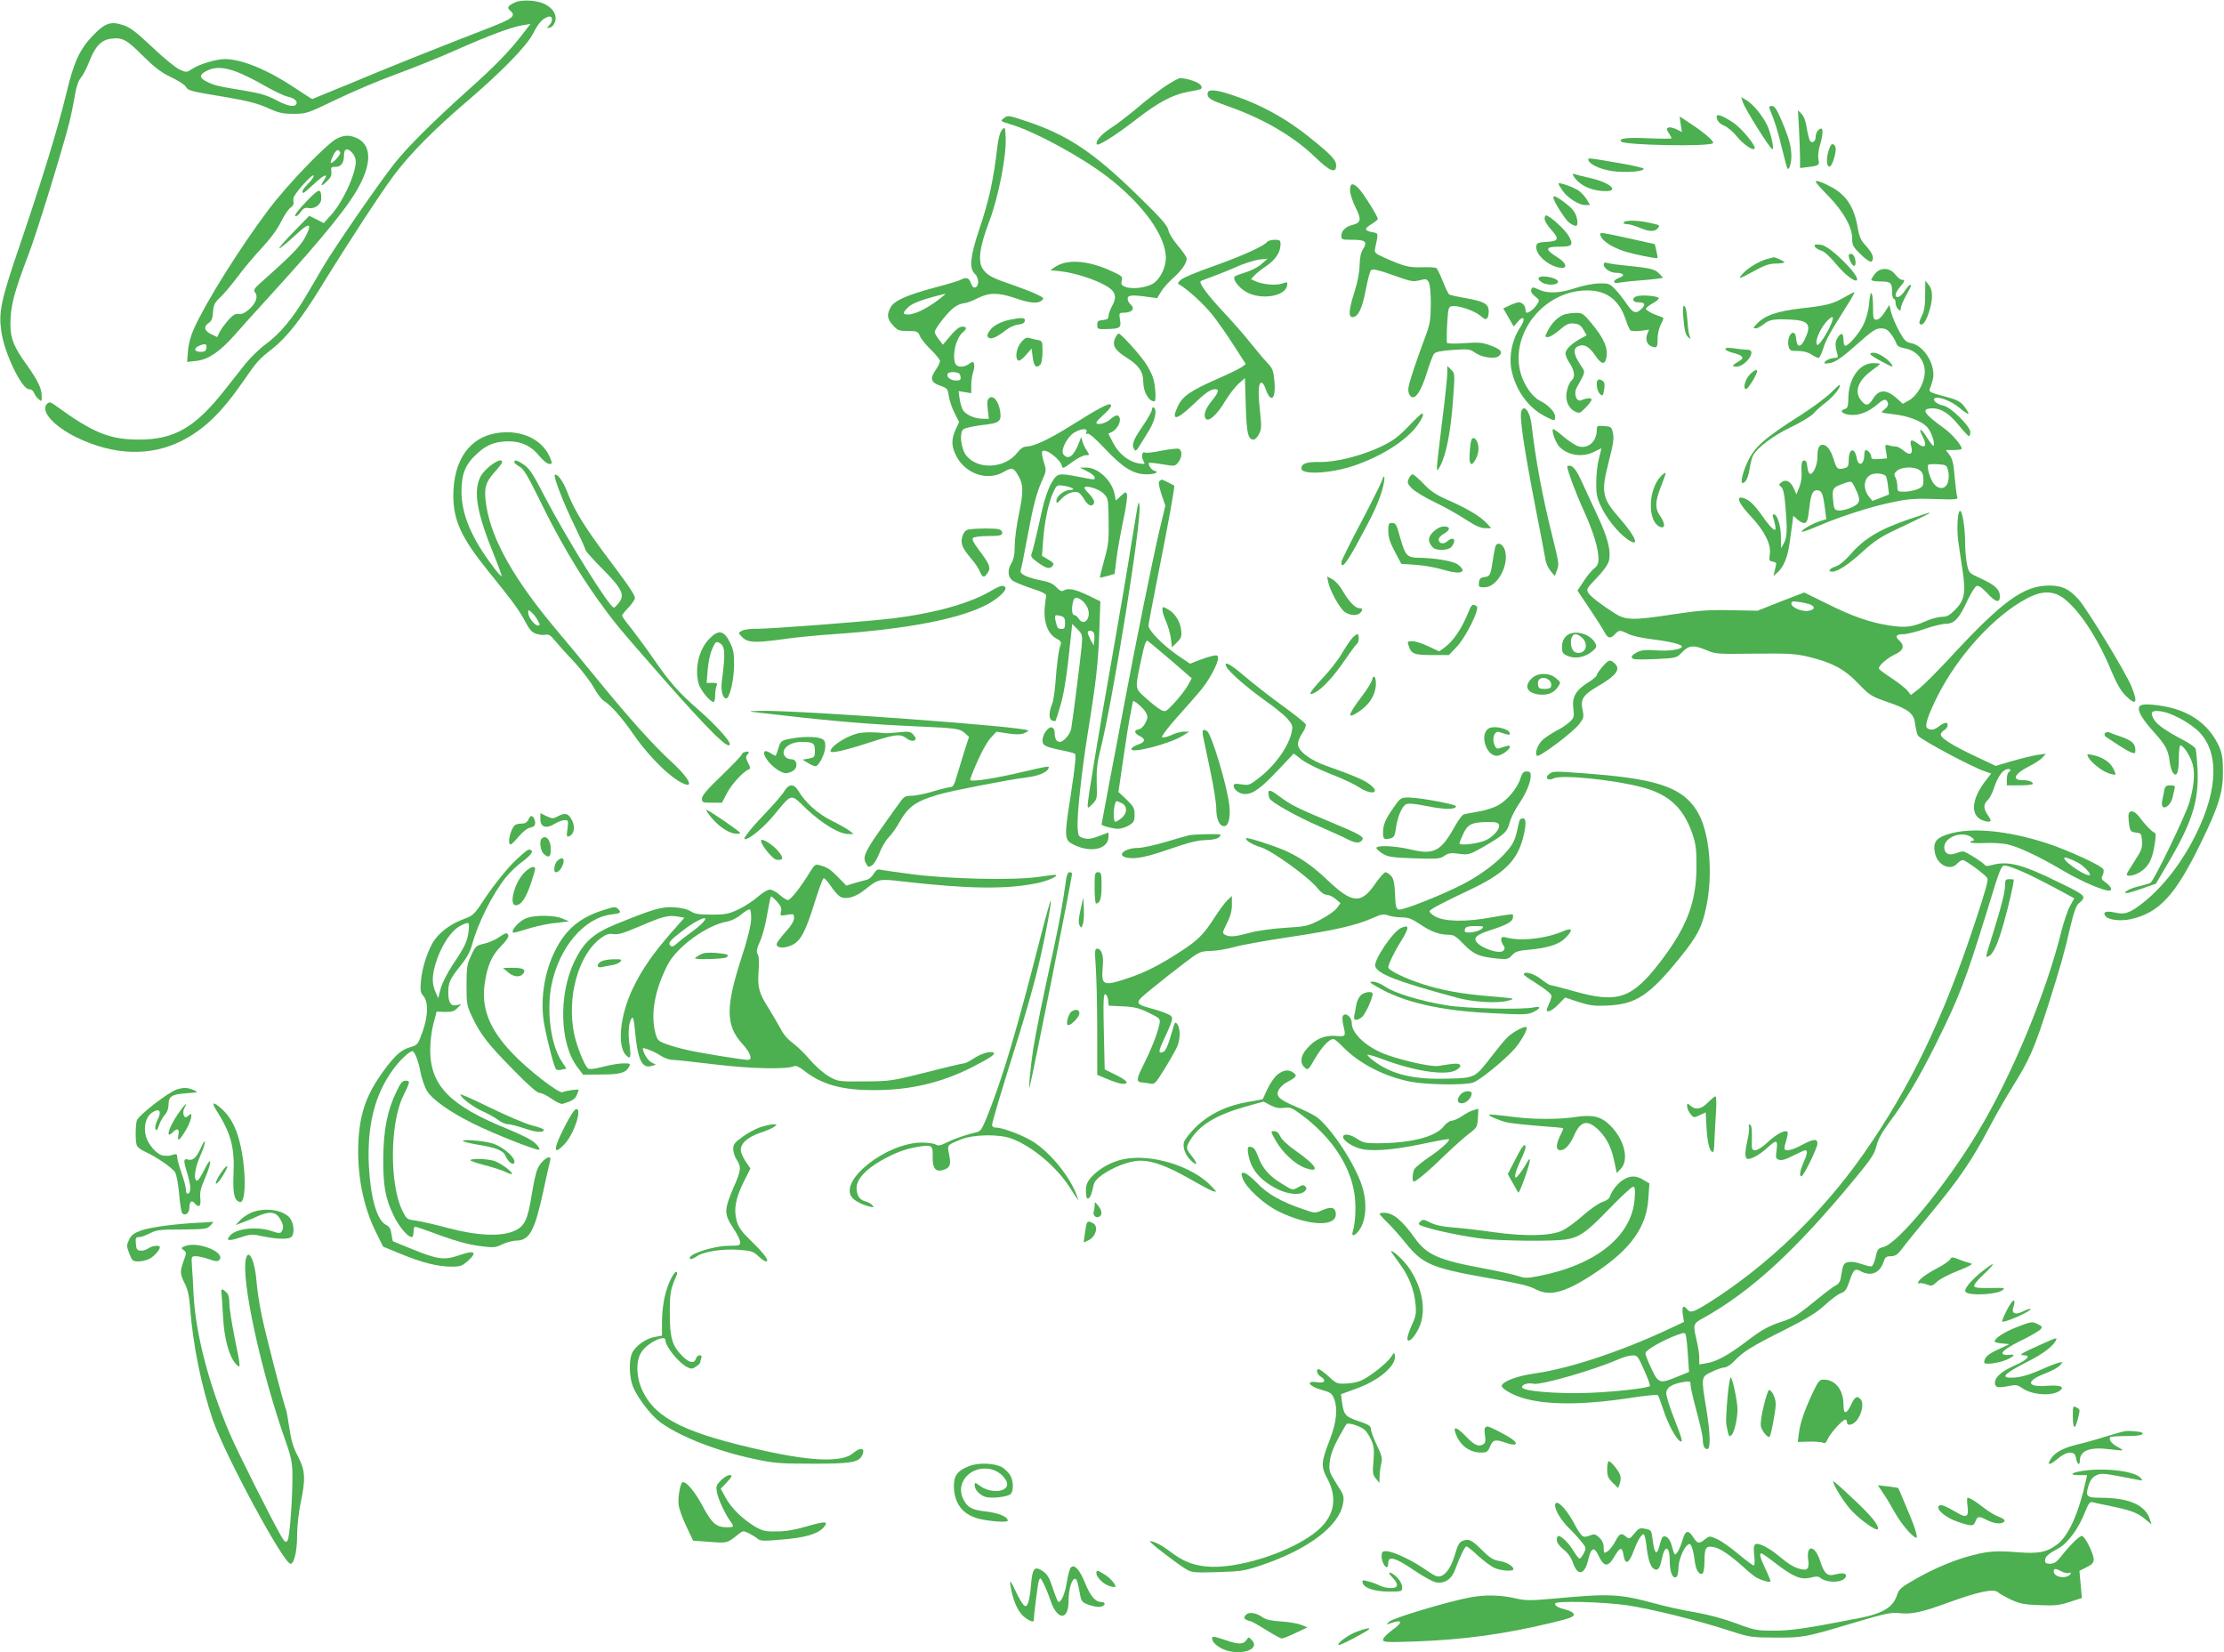 <?xml version="1.0" standalone="no"?>
<!DOCTYPE svg PUBLIC "-//W3C//DTD SVG 20010904//EN"
 "http://www.w3.org/TR/2001/REC-SVG-20010904/DTD/svg10.dtd">
<svg version="1.0" xmlns="http://www.w3.org/2000/svg"
 width="1280pt" height="951pt" viewBox="0 0 1280 951"
 preserveAspectRatio="xMidYMid meet">
<g transform="translate(0,951) scale(0.1,-0.1)"
fill="#4caf50" stroke="none">
<path d="M2964 9496 c-40 -18 -48 -30 -29 -46 38 -31 19 -47 -132 -105 -340
-132 -582 -229 -786 -315 -120 -49 -219 -90 -220 -90 -2 0 -47 29 -100 64
-155 104 -304 165 -402 166 -49 0 -147 -29 -186 -55 -36 -23 -36 -23 -76 -5
-22 10 -92 67 -156 128 -92 87 -127 114 -167 127 -71 24 -104 13 -170 -54 -81
-83 -114 -153 -159 -342 -47 -194 -134 -479 -265 -864 -112 -328 -125 -391
-108 -505 18 -124 117 -330 159 -330 12 0 24 -8 28 -19 3 -10 14 -26 25 -36
20 -18 20 -17 20 14 0 46 -22 91 -88 184 -73 101 -92 150 -92 230 0 106 20
182 104 402 46 119 196 606 235 760 11 44 25 114 32 155 8 51 19 83 34 102 13
15 35 58 50 97 33 84 68 121 123 128 66 9 90 -4 183 -97 70 -69 105 -96 163
-124 41 -19 79 -44 85 -54 13 -24 24 -27 231 -61 127 -22 182 -36 240 -62 64
-29 86 -34 150 -34 73 0 79 2 245 82 94 45 246 110 340 144 93 34 249 96 345
139 194 86 322 134 389 145 l44 7 -48 -62 c-74 -96 -156 -180 -310 -318 -202
-181 -347 -325 -424 -422 -87 -109 -342 -479 -409 -592 -29 -49 -75 -127 -103
-175 -73 -123 -146 -212 -226 -271 -37 -27 -91 -79 -119 -114 -27 -34 -82
-104 -121 -153 -170 -216 -290 -285 -493 -285 -170 0 -265 39 -482 197 -24 18
-34 20 -44 12 -47 -39 29 -129 166 -196 213 -104 425 -111 604 -21 129 65 229
161 352 338 84 121 90 129 173 194 81 64 166 172 276 351 162 263 355 558 428
654 94 123 227 257 407 411 204 174 352 325 388 397 30 59 53 85 85 96 26 10
33 -20 11 -45 -19 -20 -19 -20 1 -17 11 3 24 17 29 32 13 36 -6 74 -52 100
-42 25 -137 32 -178 13z m-1600 -400 c36 -14 108 -49 160 -80 53 -30 112 -58
131 -62 37 -7 61 -27 50 -44 -12 -19 -51 -10 -118 25 -51 27 -92 39 -184 54
-148 24 -169 29 -215 52 -43 22 -42 40 5 63 45 22 97 20 171 -8z"/>
<path d="M6701 9010 c-40 -28 -112 -83 -159 -124 -48 -40 -113 -90 -144 -110
-58 -37 -93 -76 -86 -96 5 -15 109 51 233 147 121 94 204 138 290 154 88 16
87 16 76 38 -10 17 -77 41 -119 41 -10 0 -51 -23 -91 -50z"/>
<path d="M6950 8971 c0 -27 15 -36 116 -72 206 -72 380 -174 505 -295 84 -81
119 -95 119 -46 0 31 -27 60 -150 159 -134 109 -283 191 -439 243 -106 36
-151 39 -151 11z"/>
<path d="M10031 8921 c15 -43 157 -269 170 -270 12 -2 -10 98 -31 140 -30 59
-81 120 -118 142 l-31 18 10 -30z"/>
<path d="M10185 8883 c30 -72 46 -123 70 -223 15 -63 30 -117 32 -120 10 -11
23 29 23 70 0 57 -13 104 -57 208 -27 63 -40 82 -55 82 -15 0 -18 -4 -13 -17z"/>
<path d="M10354 8766 c3 -60 6 -135 6 -166 l0 -57 33 4 c77 9 80 11 73 47 -4
18 0 54 9 82 16 54 19 94 7 94 -15 0 -32 -24 -32 -46 0 -26 -17 -41 -31 -27
-5 5 -14 38 -20 74 -6 42 -17 71 -31 84 l-20 20 6 -109z"/>
<path d="M5778 8830 c-22 -17 -22 -17 37 -35 135 -39 408 -187 559 -303 206
-159 337 -341 336 -469 -1 -52 -31 -115 -69 -142 -37 -26 -123 -38 -164 -22
-23 9 -26 15 -21 36 6 23 1 28 -62 56 -133 61 -252 69 -321 23 l-28 -19 65 -7
c76 -9 195 -47 256 -83 55 -32 64 -63 35 -115 -11 -21 -21 -47 -21 -58 0 -16
-7 -21 -32 -24 -28 -2 -33 -7 -33 -28 0 -24 3 -25 52 -24 80 2 87 7 79 54 -6
37 -5 40 18 40 53 0 72 24 41 50 -8 7 -15 21 -15 31 0 21 25 23 118 10 l52 -7
21 35 c11 20 43 56 70 80 48 42 79 86 79 113 0 8 -22 40 -50 73 -28 33 -53 73
-56 92 -5 25 -43 69 -178 200 -251 245 -397 343 -629 422 -114 38 -118 39
-139 21z"/>
<path d="M9880 8841 c0 -24 15 -43 45 -55 18 -8 50 -35 71 -61 38 -46 90 -82
102 -71 12 13 -72 116 -121 149 -56 38 -97 54 -97 38z"/>
<path d="M9673 8795 l7 -45 -31 16 c-17 8 -38 13 -46 10 -13 -6 -13 -9 1 -31
9 -13 16 -27 16 -31 0 -3 -60 -3 -132 0 -122 6 -175 0 -157 -19 22 -21 507
-30 528 -9 9 9 -46 57 -118 105 l-74 49 6 -45z"/>
<path d="M5767 8763 c-11 -13 -21 -48 -27 -99 -22 -189 -48 -310 -106 -480
-50 -150 -57 -219 -24 -249 24 -22 27 -70 4 -79 -10 -4 -18 3 -26 24 -10 31
-27 37 -58 20 -10 -6 -78 -26 -150 -45 -161 -43 -235 -76 -255 -115 -22 -42
-19 -66 14 -102 27 -30 35 -33 86 -33 53 0 58 -2 70 -30 7 -17 36 -52 64 -79
28 -27 51 -56 51 -64 0 -9 -12 -33 -26 -53 -33 -48 -26 -71 28 -89 40 -14 43
-18 49 -61 4 -25 18 -68 33 -96 l26 -52 -20 -43 c-24 -54 -25 -92 -1 -143 50
-109 180 -157 276 -102 48 28 58 26 83 -16 32 -53 34 -93 7 -222 -14 -66 -25
-150 -25 -187 0 -49 -5 -76 -20 -101 -22 -38 -20 -77 7 -98 8 -7 56 -27 106
-44 68 -22 91 -34 88 -45 -2 -8 -6 -43 -9 -76 -5 -78 21 -145 68 -169 23 -12
30 -21 25 -33 -12 -30 -23 -115 -30 -216 -4 -54 -13 -114 -21 -132 -18 -44
-18 -83 1 -91 9 -3 18 -4 20 -2 2 3 15 43 29 91 22 75 39 191 61 410 l6 57 30
-30 c29 -30 30 -33 24 -102 -6 -68 -52 -428 -60 -473 -7 -31 -44 -74 -65 -74
-20 0 -30 19 -30 55 0 12 -7 25 -15 28 -20 8 -55 -39 -55 -74 0 -30 15 -38
120 -59 30 -6 60 -14 66 -18 9 -5 2 -69 -23 -235 -40 -254 -39 -262 22 -291
97 -46 195 -22 195 49 l0 24 -55 -21 c-43 -16 -62 -19 -88 -12 -30 9 -32 13
-35 62 -4 71 23 320 58 539 48 296 61 409 67 590 l6 172 -74 36 c-74 35 -112
42 -138 26 -10 -7 -22 -1 -41 19 -19 20 -42 31 -85 39 -84 16 -128 38 -121 58
4 9 20 88 36 177 37 198 54 264 87 339 26 58 26 59 10 110 -9 29 -13 55 -8 60
19 19 105 -47 113 -86 2 -16 11 -12 57 22 30 23 66 41 79 41 24 0 24 0 7 27
-10 14 -21 38 -25 52 l-7 26 -12 -30 c-29 -79 -62 -105 -90 -71 -19 22 19 100
61 126 42 25 80 27 71 3 -4 -11 -3 -14 6 -9 7 5 46 -28 104 -90 103 -109 162
-144 239 -144 26 0 50 5 53 10 3 6 -1 10 -9 10 -15 0 -42 37 -33 46 2 2 37 -1
77 -8 71 -12 73 -12 91 11 23 28 25 69 3 78 -8 3 -53 -2 -100 -11 -46 -10 -89
-14 -94 -11 -16 10 -23 -21 -10 -46 12 -21 11 -22 -26 -16 -58 10 -114 54
-147 117 l-28 54 24 12 c27 15 49 57 41 79 -8 21 -22 19 -56 -10 -28 -24 -78
-34 -78 -17 0 5 21 27 47 50 31 29 43 46 36 53 -11 11 -69 -20 -241 -128 -116
-72 -202 -112 -243 -113 -18 0 -35 -11 -53 -34 -72 -95 -235 -102 -298 -13
-28 40 -37 127 -14 146 9 7 55 18 104 24 107 12 117 20 108 82 -9 57 -40 93
-63 74 -11 -10 -13 -25 -8 -66 l6 -53 -36 0 c-45 0 -96 23 -113 50 -7 11 -15
40 -19 65 l-6 44 37 -6 36 -6 0 45 c0 25 5 59 11 77 6 17 8 38 5 47 -5 14 -8
14 -28 0 -34 -24 -74 -21 -82 7 -15 56 8 143 47 176 23 18 21 31 -3 31 -21 0
-41 -17 -89 -75 l-24 -29 -23 30 c-13 16 -24 35 -24 43 0 20 77 118 113 143
16 12 41 22 56 23 14 1 50 14 78 29 66 33 118 33 214 1 85 -30 131 -34 154
-15 15 12 13 16 -20 32 -20 11 -82 35 -138 55 -126 43 -150 55 -177 90 -34 43
-24 128 34 280 53 141 99 375 94 481 -3 62 -4 64 -21 45z m-332 -951 c-76 -65
-161 -111 -207 -112 -35 0 -35 9 0 43 24 23 93 48 212 76 2 1 0 -3 -5 -7z m93
-469 c3 -19 -1 -23 -26 -23 -32 0 -58 22 -47 40 4 6 21 10 38 8 24 -2 33 -8
35 -25z m698 -1288 c12 -8 27 -28 34 -45 23 -57 -22 -109 -52 -60 -7 11 -18
20 -25 20 -14 0 -17 39 -7 78 7 26 21 28 50 7z m-118 -91 c17 -5 22 -14 22
-40 0 -27 -4 -34 -19 -34 -23 0 -26 4 -36 48 -7 33 -4 36 33 26z m188 -98 c3
-8 4 -27 2 -43 l-3 -28 -18 32 c-9 18 -17 37 -17 43 0 15 30 12 36 -4z"/>
<path d="M1940 8713 c-58 -28 -287 -266 -397 -413 -167 -223 -355 -524 -426
-680 -19 -41 -32 -89 -35 -129 l-5 -64 54 6 c68 8 134 53 215 144 32 37 131
147 220 244 309 340 453 518 511 637 63 126 55 220 -21 256 -43 20 -72 20
-116 -1z m18 -81 c4 -12 -46 -67 -54 -59 -3 2 3 21 13 41 16 35 33 42 41 18z
m66 2 c9 -8 19 -26 22 -39 14 -57 -66 -240 -141 -323 l-42 -46 -41 21 -42 21
-83 -85 c-127 -130 -117 -137 18 -13 70 65 84 53 38 -31 -25 -47 -82 -105
-258 -261 -33 -30 -37 -38 -27 -51 19 -23 5 -63 -35 -98 -25 -21 -43 -29 -59
-26 -18 3 -33 -5 -59 -34 -18 -21 -41 -51 -50 -68 l-15 -31 -35 17 c-40 19
-45 44 -13 65 16 11 22 26 24 62 3 41 9 54 42 85 21 20 65 72 98 116 32 44 95
119 139 166 51 55 92 110 112 152 18 36 42 72 53 80 12 8 21 21 20 28 -2 8 -2
21 -1 29 2 22 109 142 116 130 3 -5 -10 -26 -30 -45 -32 -33 -44 -55 -28 -55
3 0 30 23 59 50 57 54 87 67 60 25 -25 -38 -19 -42 15 -9 23 22 29 36 26 57
-3 24 0 27 24 27 33 0 49 23 49 69 0 35 19 41 44 15z m-836 -1126 c-2 -18 -10
-23 -32 -23 -37 0 -44 18 -14 33 37 17 50 14 46 -10z"/>
<path d="M1763 8350 c-41 -42 -69 -78 -64 -83 5 -5 18 4 30 21 16 23 26 28 46
25 36 -8 75 21 74 55 -1 62 -11 60 -86 -18z"/>
<path d="M10537 8673 c-27 -47 -30 -129 -5 -121 15 5 39 89 32 111 -6 18 -20
23 -27 10z"/>
<path d="M9142 8588 c10 -30 90 -61 169 -66 80 -5 149 3 149 17 0 4 -57 18
-127 30 -197 34 -196 34 -191 19z"/>
<path d="M9055 8499 c31 -54 105 -89 187 -89 81 0 20 51 -89 75 -43 10 -84 20
-92 23 -10 4 -12 1 -6 -9z"/>
<path d="M10450 8464 c0 -4 33 -42 74 -83 86 -89 136 -178 136 -244 0 -38 5
-48 49 -91 27 -27 54 -45 60 -42 21 13 11 47 -28 89 -32 35 -40 53 -50 111
-20 114 -65 183 -148 228 -55 30 -93 43 -93 32z"/>
<path d="M8970 8453 c0 -4 10 -21 22 -39 29 -42 94 -84 131 -84 l28 0 -18 31
c-10 17 -31 40 -46 51 -30 21 -117 52 -117 41z"/>
<path d="M7770 8415 c0 -19 14 -64 32 -99 35 -71 32 -88 -20 -101 -37 -9 -62
-34 -62 -62 0 -22 3 -23 65 -23 75 0 87 -12 59 -55 -12 -19 -18 -49 -19 -94
-1 -40 -12 -97 -28 -146 -34 -107 -38 -150 -13 -150 32 0 55 46 76 154 11 58
24 109 30 115 11 11 36 5 163 -40 68 -24 83 -26 118 -17 36 9 41 8 52 -11 7
-13 12 -61 12 -126 -1 -90 -5 -116 -29 -180 -49 -131 -94 -264 -99 -296 -4
-19 -1 -39 8 -50 24 -34 61 15 96 127 16 53 35 103 42 112 9 12 38 18 109 23
90 6 98 5 128 -16 38 -27 113 -38 135 -20 27 22 16 38 -42 60 -51 19 -70 21
-154 15 -53 -4 -99 -3 -101 2 -2 4 -2 53 1 108 6 94 7 100 29 103 36 5 128
-26 162 -55 26 -22 33 -24 41 -12 5 8 8 27 7 44 -4 38 -30 51 -138 70 -44 8
-85 17 -89 20 -5 3 -22 37 -37 76 -15 38 -32 73 -38 77 -6 3 -42 5 -81 4 -73
-3 -107 5 -217 55 -54 24 -59 29 -54 52 20 94 21 88 -18 95 -45 9 -45 21 -1
47 19 12 35 25 35 29 0 14 -81 144 -108 173 -35 37 -52 35 -52 -8z"/>
<path d="M8940 8374 c0 -20 68 -128 91 -145 41 -29 53 -25 46 17 -7 41 -25 64
-81 105 -38 28 -56 35 -56 23z"/>
<path d="M8890 8250 c0 -11 16 -37 35 -59 51 -56 47 -69 -22 -73 -51 -3 -58
-6 -61 -25 -7 -47 69 -115 138 -124 43 -7 37 27 -12 57 -77 48 -77 64 0 64 82
0 90 8 61 61 -21 38 -111 119 -131 119 -5 0 -8 -9 -8 -20z"/>
<path d="M9345 8230 c-3 -6 5 -10 19 -10 13 0 45 -9 71 -20 56 -24 88 -25 105
-5 16 19 16 19 -48 33 -65 15 -139 16 -147 2z"/>
<path d="M9210 8164 c0 -32 55 -72 135 -99 53 -18 188 -45 194 -40 2 2 -1 21
-6 42 l-9 38 -144 32 c-153 34 -170 36 -170 27z"/>
<path d="M7291 8116 c-20 -24 -151 -83 -316 -141 -88 -31 -169 -65 -180 -76
-19 -19 -19 -21 -2 -30 43 -25 138 -112 184 -170 28 -35 83 -113 122 -174 l71
-110 -22 -17 c-13 -9 -76 -40 -140 -68 -153 -67 -201 -100 -227 -154 -44 -90
-13 -89 83 3 73 70 103 91 130 91 25 0 19 -19 -18 -65 -38 -46 -51 -82 -37
-104 15 -23 66 22 112 100 23 38 58 83 78 101 l36 32 5 -161 c5 -161 13 -193
46 -193 7 0 21 14 30 32 15 29 15 44 5 140 -12 108 -8 162 12 155 6 -2 15 -17
21 -35 30 -86 60 -61 51 43 -6 63 -10 74 -44 110 -21 22 -64 74 -97 115 -32
41 -103 122 -158 180 -86 92 -139 164 -125 172 2 2 31 13 64 25 33 12 96 37
141 57 44 20 103 38 130 42 l49 5 -35 -31 c-19 -17 -60 -38 -90 -47 -30 -9
-59 -20 -63 -24 -16 -13 21 -64 65 -89 86 -49 227 -26 236 38 3 20 1 21 -28
10 -36 -12 -112 -6 -153 13 l-27 12 21 23 c11 12 43 37 70 55 51 35 79 79 79
123 0 23 -4 26 -34 26 -18 0 -39 -6 -45 -14z"/>
<path d="M10445 8100 c-6 -10 13 -25 43 -35 13 -3 48 -37 78 -73 53 -65 116
-112 122 -92 10 29 -150 188 -202 200 -20 4 -38 4 -41 0z"/>
<path d="M10640 8041 c0 -21 20 -61 30 -61 19 0 7 64 -12 68 -10 2 -18 -1 -18
-7z"/>
<path d="M10173 8020 c-41 -9 -112 -51 -142 -84 -34 -36 -21 -33 66 15 58 32
86 42 124 42 27 0 49 4 49 8 0 6 -60 32 -64 28 -1 -1 -15 -4 -33 -9z"/>
<path d="M9230 7987 c0 -21 38 -47 70 -47 44 0 56 -16 21 -28 -40 -14 -42 -37
-3 -29 16 3 65 9 108 12 43 3 94 8 113 11 l33 5 -22 24 c-25 26 -49 32 -180
45 -52 5 -105 12 -117 16 -17 5 -23 2 -23 -9z"/>
<path d="M10791 7934 c-12 -15 -21 -31 -21 -35 0 -5 24 -9 54 -9 59 0 66 -7
66 -66 0 -19 5 -34 10 -34 6 0 10 -11 10 -24 0 -13 7 -29 15 -36 12 -10 15 -9
15 6 0 11 14 43 30 73 33 59 33 61 23 61 -5 0 -18 -16 -31 -35 -22 -35 -52
-47 -52 -21 0 8 11 28 25 44 29 34 31 42 10 42 -8 0 -24 14 -37 30 -30 41 -87
43 -117 4z"/>
<path d="M8855 7910 c-3 -5 5 -16 19 -25 27 -18 87 -17 93 1 8 23 -99 46 -112
24z"/>
<path d="M11080 7812 c0 -62 -5 -92 -20 -122 -14 -28 -17 -41 -8 -46 15 -10
36 21 53 80 21 69 19 119 -5 147 l-19 24 -1 -83z"/>
<path d="M9070 7853 c-91 -31 -161 -34 -213 -10 -35 16 -38 16 -44 1 -4 -12 3
-24 21 -39 28 -22 28 -23 11 -49 -16 -24 -44 -46 -59 -46 -3 0 -6 8 -6 18 0
22 -19 42 -39 42 -9 0 -32 -8 -53 -18 l-36 -17 30 -52 30 -52 22 26 c37 43 49
19 15 -32 -45 -66 -65 -161 -51 -238 23 -120 96 -223 194 -273 58 -29 58 -29
58 -1 0 26 -39 67 -88 91 -43 22 -89 87 -109 155 -64 222 121 466 362 479 123
7 202 -48 241 -166 10 -31 23 -60 29 -64 5 -4 31 -5 58 -2 l48 7 -11 -27 c-11
-31 -1 -60 26 -70 30 -11 34 -6 34 42 0 27 8 64 19 85 18 35 18 39 3 43 -50
16 -92 39 -89 48 2 6 20 20 40 31 20 11 36 24 34 29 -4 12 -91 20 -123 12 -35
-9 -31 -36 5 -36 40 0 45 -13 16 -40 -31 -29 -47 -22 -87 37 -18 26 -47 63
-64 80 -29 30 -37 33 -90 32 -34 -1 -91 -12 -134 -26z"/>
<path d="M10615 7799 c-68 -39 -100 -47 -250 -64 -139 -16 -209 -41 -255 -90
-20 -22 -21 -25 -6 -25 10 0 31 11 48 25 30 25 56 30 148 26 109 -5 127 -27
90 -108 -24 -54 -48 -57 -52 -5 -2 24 -8 37 -18 37 -19 0 -35 -45 -26 -79 6
-23 11 -26 54 -26 30 0 58 -7 77 -20 17 -11 35 -20 41 -20 6 0 18 24 27 53 16
52 35 86 135 245 29 45 49 82 45 81 -5 -1 -30 -14 -58 -30z m-75 -151 c-19
-49 -71 -129 -80 -123 -21 13 18 103 62 144 28 27 34 20 18 -21z"/>
<path d="M10758 7766 c-3 -37 -16 -87 -30 -118 -24 -53 -88 -128 -108 -128 -6
0 -10 16 -10 36 0 41 -17 42 -38 3 -11 -22 -10 -43 4 -91 4 -13 0 -18 -16 -18
-25 0 -60 -17 -60 -29 0 -5 18 -4 40 1 29 8 70 37 145 104 90 80 110 94 140
94 27 0 39 -7 58 -32 14 -18 28 -43 31 -54 5 -15 18 -23 45 -28 76 -12 127
-78 118 -152 -6 -58 -48 -126 -91 -149 l-35 -19 -28 26 c-64 59 -108 60 -143
3 -26 -42 -42 -44 -69 -9 -41 51 -17 115 64 173 25 18 45 34 45 37 0 2 -18 4
-39 4 -79 0 -141 -88 -143 -199 -1 -50 -4 -60 -20 -65 -36 -9 -13 -31 35 -34
50 -3 101 17 155 63 35 30 47 31 57 8 4 -12 -1 -24 -14 -35 -12 -9 -21 -18
-21 -21 0 -2 29 -7 66 -11 86 -9 167 -40 198 -77 23 -27 45 -94 34 -105 -3 -2
-19 19 -37 47 -34 55 -53 62 -27 10 31 -58 16 -78 -31 -41 -32 25 -44 18 -33
-19 12 -44 -7 -56 -42 -26 -16 14 -37 25 -46 25 -9 0 -28 3 -41 7 -22 6 -23 4
-16 -34 l6 -41 -45 -4 c-37 -2 -46 0 -46 12 0 17 -19 40 -32 40 -4 0 -8 -11
-8 -24 0 -61 -34 -77 -44 -21 -13 65 -46 54 -46 -16 0 -29 -4 -38 -22 -43 -41
-11 -47 -6 -63 46 -17 57 -40 88 -65 88 -22 0 -30 -20 -30 -71 0 -46 -25 -102
-43 -96 -7 2 -13 20 -15 40 -2 24 -8 37 -18 37 -15 0 -18 -20 -15 -81 1 -20
-5 -54 -14 -75 l-16 -39 -14 32 c-18 42 -46 57 -71 38 -17 -13 -18 -15 -3 -27
12 -10 19 -40 25 -113 11 -136 10 -176 -9 -211 l-16 -29 -1 63 c0 65 -21 132
-41 132 -7 0 -8 -7 -4 -17 3 -10 9 -31 12 -47 10 -46 -16 -28 -71 50 -51 72
-76 96 -113 108 -45 14 -26 -32 43 -105 80 -85 119 -163 110 -219 -5 -35 -4
-39 16 -42 13 -2 22 -8 21 -13 -1 -6 -5 -24 -9 -40 l-7 -30 23 20 c37 33 60
91 71 178 6 45 13 97 16 116 l4 33 23 -21 c12 -11 30 -21 39 -21 18 0 22 14
32 99 8 70 20 93 48 89 23 -3 30 -23 41 -110 l7 -56 -38 -12 c-45 -15 -103
-48 -103 -60 0 -4 41 10 90 31 132 57 310 114 434 139 90 19 131 22 243 18
119 -4 133 -3 128 11 -4 9 -10 61 -15 115 -6 76 -13 106 -30 128 l-21 28 46 0
c25 0 45 3 45 8 0 20 -55 84 -102 118 -118 84 -135 113 -65 114 49 0 97 -31
150 -97 28 -34 54 -63 59 -63 4 0 8 10 8 23 0 34 -113 145 -156 153 -33 6 -62
29 -51 40 16 17 93 -11 143 -52 56 -46 67 -47 37 -4 -27 39 -42 48 -131 71
-68 18 -82 25 -76 38 4 9 11 32 17 52 23 80 -46 199 -123 214 -30 5 -40 15
-69 68 -19 34 -39 82 -46 107 l-11 45 -27 -42 c-17 -27 -35 -43 -47 -43 -18 0
-20 7 -20 74 0 93 -16 108 -22 22z m454 -963 c5 -18 5 -48 0 -65 -11 -42 -48
-49 -79 -16 -22 23 -46 102 -35 113 4 3 29 5 56 3 47 -3 50 -5 58 -35z m-164
1 c16 -11 22 -25 22 -55 0 -36 -3 -41 -35 -55 -19 -7 -53 -14 -75 -14 -38 0
-40 2 -40 31 0 17 -5 40 -11 51 -10 18 -8 25 11 40 28 22 97 24 128 2z m-195
-33 c4 -4 10 -30 13 -57 l6 -50 -48 -19 -47 -18 -19 23 c-39 48 -32 111 14
130 23 9 67 5 81 -9z m-174 -74 c33 -67 28 -85 -24 -108 -25 -11 -58 -19 -73
-17 -25 3 -27 7 -32 61 -6 65 -2 72 57 93 52 18 49 19 72 -29z"/>
<path d="M9687 7698 c7 -89 13 -115 30 -129 15 -12 16 -12 8 6 -5 11 -10 45
-12 75 -5 70 -11 100 -22 100 -4 0 -6 -24 -4 -52z"/>
<path d="M9000 7699 c-35 -14 -69 -48 -91 -91 -19 -38 -19 -38 0 -38 11 0 41
18 67 41 39 33 53 40 82 37 28 -2 40 -10 55 -35 l19 -33 -32 -17 c-55 -30 -90
-64 -90 -87 0 -12 11 -38 25 -58 28 -42 32 -80 10 -98 -8 -7 -20 -30 -25 -52
-15 -53 2 -103 41 -124 29 -15 31 -14 64 19 19 19 35 40 35 47 0 12 -27 10
-61 -4 -26 -11 -43 39 -25 72 54 98 52 87 22 132 -39 59 -44 93 -14 107 34 15
62 1 98 -51 35 -52 55 -58 64 -20 14 56 -10 114 -84 203 -48 57 -53 61 -93 60
-23 0 -53 -5 -67 -10z"/>
<path d="M5813 7670 c-56 -12 -99 -35 -119 -66 -13 -18 -14 -28 -6 -36 14 -14
48 0 100 41 21 17 52 31 72 33 24 2 36 9 38 21 4 19 -14 21 -85 7z"/>
<path d="M6419 7566 c-20 -43 -4 -71 66 -115 69 -43 95 -81 95 -139 0 -57 31
-112 64 -112 12 0 6 99 -9 139 -8 23 -27 60 -44 84 -38 55 -140 167 -152 167
-5 0 -14 -11 -20 -24z"/>
<path d="M5877 7540 c-28 -33 -37 -93 -16 -105 5 -4 25 10 43 31 l33 38 7 -52
c7 -52 20 -64 44 -40 7 7 12 39 12 74 0 59 -1 62 -27 67 -16 3 -37 8 -49 12
-16 5 -27 -1 -47 -25z"/>
<path d="M9930 7501 c0 -6 20 -16 45 -22 52 -13 66 -28 41 -43 -49 -30 -52
-35 -23 -36 18 0 39 10 58 29 36 36 39 69 7 68 -13 0 -47 3 -75 8 -37 5 -53 4
-53 -4z"/>
<path d="M10765 7471 c3 -6 35 -26 71 -45 57 -30 64 -32 51 -13 -20 31 -76 67
-104 67 -13 0 -22 -4 -18 -9z"/>
<path d="M8330 7364 c0 -23 -13 -148 -30 -279 -16 -131 -30 -250 -30 -264 1
-24 2 -24 21 11 32 62 58 192 71 365 12 163 12 164 -10 185 l-22 22 0 -40z"/>
<path d="M10066 7349 c-26 -31 -36 -84 -14 -77 6 2 24 27 41 56 22 40 25 52
14 52 -8 0 -27 -14 -41 -31z"/>
<path d="M9196 7323 c-12 -13 -5 -62 11 -79 17 -16 18 -15 24 16 4 18 5 39 2
46 -5 15 -29 25 -37 17z"/>
<path d="M10537 7249 c-27 -26 -103 -83 -170 -126 -217 -138 -271 -186 -312
-278 -26 -57 -39 -115 -26 -115 18 0 32 30 41 83 5 31 13 64 19 74 24 47 114
114 217 164 59 28 118 64 131 79 13 15 46 45 74 66 43 33 88 90 77 99 -2 1
-25 -19 -51 -46z"/>
<path d="M6630 7153 c0 -10 -25 -54 -55 -98 -53 -76 -64 -106 -46 -133 6 -10
13 -5 28 20 11 18 37 60 57 92 35 59 47 118 26 131 -5 3 -10 -2 -10 -12z"/>
<path d="M8756 7144 c-12 -32 15 -213 84 -569 27 -137 52 -267 55 -287 3 -21
17 -50 30 -65 l23 -28 11 28 c15 39 15 40 -23 194 -58 231 -98 445 -121 648
-9 75 -43 121 -59 79z"/>
<path d="M8104 7054 c-56 -58 -87 -81 -155 -114 -112 -53 -261 -91 -356 -89
-73 1 -103 -9 -103 -37 0 -38 165 -30 300 15 161 54 304 145 369 235 30 43 39
67 24 65 -5 0 -40 -34 -79 -75z"/>
<path d="M9190 7036 c0 -67 -48 -110 -105 -95 -17 5 -54 29 -84 54 -29 25 -56
45 -61 45 -14 0 11 -74 33 -99 48 -52 134 -66 202 -31 22 11 40 20 41 20 1 0
-5 -26 -13 -57 -9 -32 -16 -94 -16 -138 -1 -66 4 -90 25 -135 32 -70 97 -152
151 -191 77 -56 57 6 -37 113 -108 123 -113 152 -65 339 24 94 29 127 22 157
-8 35 -11 37 -51 40 -39 3 -42 1 -42 -22z"/>
<path d="M2862 7018 c-160 -24 -252 -156 -253 -359 0 -144 47 -246 201 -436
143 -177 179 -226 212 -289 26 -49 39 -64 65 -72 18 -6 42 -8 54 -5 15 4 29
-4 52 -33 18 -22 68 -78 113 -125 44 -48 94 -114 112 -147 18 -33 43 -67 58
-76 44 -29 102 -95 171 -194 98 -141 229 -265 300 -287 46 -13 4 52 -84 132
-102 93 -251 259 -433 483 -74 91 -171 208 -216 261 -252 298 -384 530 -415
728 -15 98 -7 132 46 192 25 27 45 54 45 59 0 36 -99 -32 -126 -86 -41 -85
-19 -209 81 -453 25 -62 44 -115 42 -117 -3 -3 -25 22 -50 56 -123 163 -180
298 -181 430 0 104 22 159 94 223 54 49 103 67 181 67 72 -1 126 -27 172 -83
22 -27 47 -47 58 -47 18 0 19 2 4 38 -44 104 -166 161 -303 140z m234 -1080
c13 -24 13 -28 0 -28 -19 0 -56 48 -56 73 0 20 0 20 21 1 12 -10 27 -31 35
-46z"/>
<path d="M8466 6968 c-3 -13 -7 -47 -8 -76 -3 -60 12 -70 37 -22 17 34 19 73
5 101 -14 25 -29 24 -34 -3z"/>
<path d="M2960 6850 c0 -5 13 -16 29 -25 24 -12 47 -50 119 -197 104 -214 217
-407 332 -568 97 -135 111 -152 381 -460 257 -292 379 -413 379 -372 0 21 -87
116 -180 197 -114 99 -166 158 -267 305 -36 52 -90 125 -119 162 -30 37 -54
70 -54 75 0 4 15 23 34 43 19 19 36 44 40 55 4 15 -30 66 -132 202 -154 203
-216 304 -257 411 -22 60 -59 111 -72 98 -9 -8 52 -166 111 -286 36 -74 66
-140 66 -146 0 -5 44 -55 99 -110 110 -111 128 -147 94 -192 -11 -14 -23 -27
-29 -29 -22 -7 -272 395 -399 639 -65 127 -88 162 -119 183 -39 27 -56 31 -56
15z"/>
<path d="M9020 6826 c0 -22 52 -162 96 -257 54 -119 84 -215 84 -278 0 -24 -7
-39 -25 -53 -14 -10 -41 -43 -60 -73 l-36 -54 69 -103 c38 -57 77 -118 86
-135 19 -38 35 -41 61 -13 22 25 31 25 77 1 21 -10 81 -24 135 -30 106 -13
173 -30 173 -42 0 -17 -76 -28 -149 -22 -61 4 -84 2 -109 -11 -34 -18 -40 -31
-18 -39 7 -3 66 -3 129 0 115 6 116 6 148 39 39 41 67 43 141 12 50 -22 64
-23 275 -20 195 2 233 0 307 -17 139 -33 211 -71 291 -155 66 -68 75 -74 165
-105 129 -45 155 -66 163 -131 4 -29 11 -58 17 -65 22 -26 314 -182 383 -204
l37 -13 -28 -36 c-92 -117 -95 -216 -7 -238 36 -9 41 0 16 34 -26 37 -27 64
-1 87 10 9 27 40 36 69 21 63 47 102 74 109 21 5 28 -7 10 -18 -5 -3 -10 -22
-10 -41 l0 -34 75 0 c41 0 75 4 75 9 0 12 -26 21 -60 21 -64 0 -46 37 39 80
31 15 65 38 76 50 l20 22 -50 -7 c-28 -4 -92 -20 -144 -35 l-95 -28 -125 59
c-128 61 -191 101 -191 122 0 7 9 18 20 25 22 13 27 42 8 42 -7 0 -24 -9 -38
-20 -27 -21 -47 -25 -68 -11 -17 10 4 75 60 186 119 236 329 464 514 561 68
36 120 43 170 24 92 -35 225 -221 315 -440 30 -72 55 -116 81 -142 63 -63 75
-45 35 52 -33 81 -255 445 -304 500 -54 61 -96 80 -170 80 -148 -1 -269 -89
-578 -424 -66 -71 -141 -146 -168 -168 l-49 -38 -19 24 c-10 13 -50 45 -88 70
-38 25 -72 50 -76 56 -9 14 44 62 94 85 47 21 54 50 21 80 -26 23 -17 35 26
35 19 0 73 14 121 30 47 17 103 30 123 30 48 0 77 32 123 133 20 42 43 80 53
84 12 4 29 -7 60 -40 50 -54 74 -60 74 -19 0 39 -27 65 -109 102 -69 32 -70
33 -80 82 -6 27 -11 85 -11 128 0 82 -16 180 -29 180 -14 0 -20 -102 -11 -170
5 -36 16 -113 25 -171 20 -131 12 -175 -45 -231 -30 -30 -45 -38 -74 -38 -19
0 -61 -11 -92 -25 -78 -34 -117 -39 -209 -25 -111 17 -211 51 -361 126 l-130
64 -135 -52 -134 -53 -155 3 c-127 3 -186 -2 -325 -23 -237 -36 -277 -36 -343
6 -85 55 -134 93 -150 116 -13 21 -11 26 48 87 40 42 65 77 70 99 13 59 -7
135 -69 266 -32 69 -71 153 -86 186 -29 65 -51 95 -72 95 -7 0 -13 -2 -13 -4z
m1403 -797 c25 -14 21 -27 -12 -34 -37 -8 -101 18 -101 41 0 14 7 15 48 9 26
-4 55 -11 65 -16z"/>
<path d="M6258 6797 c23 -11 42 -27 42 -34 0 -16 8 -16 -87 2 -124 24 -128 23
-163 -37 -17 -31 -39 -94 -51 -148 -35 -159 -56 -244 -63 -261 -5 -11 6 -25
38 -47 49 -35 68 -39 85 -18 9 11 4 18 -25 35 l-37 22 7 92 c8 109 31 216 58
274 20 42 21 43 62 37 48 -8 72 -24 34 -24 -33 0 -78 -36 -78 -62 0 -18 3 -17
28 10 30 32 71 48 97 38 9 -3 25 -21 36 -41 22 -37 46 -45 56 -19 3 9 -7 28
-27 50 -19 18 -31 36 -28 39 13 13 84 -10 109 -35 25 -24 27 -33 29 -116 3
-158 1 -174 -25 -268 -14 -52 -25 -96 -25 -99 0 -3 19 1 43 8 l42 12 11 89 c6
49 24 148 39 220 16 73 25 140 21 149 -6 16 -9 15 -35 -9 l-29 -27 -6 33 c-15
82 -97 159 -167 157 l-34 0 43 -22z"/>
<path d="M9561 6771 c-74 -74 -81 -253 -12 -291 35 -18 38 14 6 60 -32 46 -30
86 10 184 13 33 23 62 21 64 -3 2 -13 -5 -25 -17z"/>
<path d="M8108 6755 c-10 -22 -8 -29 18 -56 16 -16 74 -52 129 -78 55 -26 135
-71 179 -100 57 -37 88 -51 114 -51 l35 0 -24 26 c-36 40 -112 86 -219 133
-75 33 -106 53 -147 97 -28 29 -57 54 -63 54 -6 0 -16 -11 -22 -25z"/>
<path d="M7952 6740 c-7 -19 -62 -129 -122 -243 -61 -115 -110 -215 -110 -222
0 -41 25 -13 83 92 95 173 123 233 147 306 23 70 24 132 2 67z"/>
<path d="M6674 6742 c-8 -5 -5 -26 10 -75 l23 -67 -34 -143 c-38 -160 -141
-671 -203 -1002 -23 -121 -61 -325 -86 -453 -24 -128 -44 -235 -44 -237 0 -7
65 -25 94 -25 17 0 46 9 64 20 28 17 32 25 32 62 0 36 -6 47 -46 86 l-47 44
28 191 c15 105 33 220 41 256 7 36 14 70 14 74 0 14 62 -38 75 -64 12 -22 12
-31 -3 -60 -11 -21 -26 -35 -40 -37 -28 -4 -24 -23 9 -39 34 -17 30 -34 -10
-48 -19 -6 -37 -17 -39 -25 -10 -30 216 27 294 75 l39 24 -30 0 c-16 1 -50 -8
-74 -20 -25 -11 -48 -16 -53 -11 -4 4 33 54 84 111 51 57 112 126 136 155 49
58 102 155 102 187 0 18 -4 20 -32 14 -18 -4 -55 -16 -81 -26 l-48 -19 -75 51
c-82 57 -164 141 -164 168 0 9 25 141 55 292 57 285 98 510 93 514 -5 4 -67
35 -70 35 -2 0 -8 -4 -14 -8z m64 -1031 l121 -105 -22 -40 c-12 -22 -46 -66
-75 -98 -53 -57 -54 -57 -82 -43 -15 8 -53 38 -85 67 -66 60 -64 47 -24 235
15 73 25 100 34 95 6 -4 66 -54 133 -111z m-283 -823 c35 -16 34 -59 -1 -87
-15 -12 -31 -21 -35 -21 -10 0 -12 64 -3 98 7 26 6 25 39 10z"/>
<path d="M6547 6595 c-3 -16 -20 -117 -37 -222 -16 -106 -63 -383 -104 -615
-84 -475 -146 -849 -146 -881 0 -21 1 -20 28 6 26 27 27 31 24 122 -2 70 3
116 18 176 74 290 242 1333 228 1419 -4 24 -4 24 -11 -5z"/>
<path d="M10985 6521 c-169 -58 -258 -112 -337 -204 -30 -34 -61 -60 -83 -67
-36 -12 -48 -30 -20 -30 32 0 93 40 175 115 67 61 107 87 190 126 185 88 205
98 195 98 -5 0 -59 -17 -120 -38z"/>
<path d="M7990 6453 c1 -36 10 -66 38 -118 l37 -70 85 -6 c47 -3 117 -16 157
-28 100 -31 144 -15 82 31 -25 19 -135 37 -225 38 -64 0 -76 13 -103 107 -24
88 -27 93 -52 93 -16 0 -19 -7 -19 -47z"/>
<path d="M8250 6450 c-33 -31 -34 -58 -4 -90 21 -22 93 -19 110 5 29 39 8 61
-27 29 -21 -19 -49 -12 -49 11 0 9 13 24 30 33 38 22 39 42 1 42 -18 0 -41
-11 -61 -30z"/>
<path d="M5578 6463 c-20 -3 -30 -13 -38 -37 -14 -42 -3 -69 47 -128 22 -25
45 -59 52 -76 16 -38 25 -40 46 -8 19 29 12 47 -54 135 -29 39 -38 58 -31 65
6 6 46 11 88 11 63 0 77 3 80 16 2 10 -6 19 -20 23 -24 6 -125 6 -170 -1z"/>
<path d="M8606 6363 c-3 -10 -10 -49 -16 -88 -12 -78 -15 -82 -50 -87 -19 -2
-26 -10 -28 -30 -3 -26 -1 -28 32 -28 71 0 140 120 119 208 -10 42 -47 58 -57
25z"/>
<path d="M7645 6158 c10 -48 64 -146 93 -169 28 -21 72 -25 90 -7 17 17 15 28
-6 28 -23 0 -60 40 -96 102 -15 27 -41 55 -57 64 l-31 16 7 -34z"/>
<path d="M5685 6099 c-121 -67 -321 -121 -555 -149 -155 -18 -707 -60 -773
-59 -35 1 -74 -4 -86 -11 -22 -11 -22 -12 -5 -31 37 -41 72 -42 299 -10 39 5
142 15 230 21 425 29 730 88 886 171 64 34 115 82 105 98 -11 17 -26 13 -101
-30z"/>
<path d="M8454 5993 c-41 -102 -90 -174 -143 -212 l-28 -20 -62 29 c-35 17
-76 30 -93 30 -26 0 -29 -3 -22 -22 15 -51 30 -58 135 -58 l98 0 41 43 c55 55
139 225 119 238 -23 15 -29 11 -45 -28z"/>
<path d="M6690 6001 c0 -11 9 -41 21 -68 12 -26 24 -70 28 -98 l6 -50 29 28
c25 25 28 34 24 72 -6 51 -38 99 -79 120 -27 15 -29 14 -29 -4z"/>
<path d="M4081 5832 c-59 -61 -84 -170 -60 -257 10 -37 66 -105 86 -105 5 0 9
17 9 38 0 20 4 45 8 55 7 14 3 17 -24 17 l-33 0 6 74 c3 42 14 95 26 121 18
41 22 45 41 35 34 -18 36 -54 14 -226 -6 -50 6 -94 26 -94 19 0 44 106 45 190
0 71 -4 93 -25 135 -34 68 -66 73 -119 17z"/>
<path d="M9012 5847 c-15 -15 -22 -36 -22 -61 0 -33 4 -39 35 -52 43 -18 100
-6 141 29 23 20 25 26 15 46 -32 58 -130 80 -169 38z m97 -11 c39 -41 11 -97
-40 -81 -37 12 -37 105 -1 105 10 0 29 -11 41 -24z"/>
<path d="M7783 5838 c-12 -13 -38 -52 -59 -87 -20 -36 -70 -100 -111 -143 -77
-83 -91 -108 -45 -84 43 22 109 94 173 188 32 47 63 89 69 93 12 7 14 55 2 55
-5 0 -18 -10 -29 -22z"/>
<path d="M9223 5673 c-18 -21 -33 -42 -33 -49 0 -6 -22 -25 -50 -42 -70 -44
-93 -83 -85 -149 6 -49 4 -55 -22 -79 -15 -14 -49 -37 -74 -49 -25 -13 -60
-36 -77 -50 -31 -26 -51 -80 -36 -95 12 -11 211 138 244 184 25 33 27 40 18
82 -13 58 4 85 83 131 113 66 139 101 101 136 -26 23 -33 21 -69 -20z"/>
<path d="M7059 5672 c17 -32 114 -116 218 -191 56 -39 116 -88 133 -108 27
-31 31 -41 25 -71 -15 -83 -93 -194 -185 -266 -57 -45 -62 -47 -105 -40 -36 5
-45 3 -45 -8 0 -23 34 -48 66 -48 46 0 92 34 189 137 l91 96 46 -35 c26 -20
100 -57 165 -82 65 -25 138 -59 163 -76 74 -49 130 -35 63 16 -35 26 -88 49
-254 108 -92 33 -159 85 -159 124 0 14 11 42 25 62 14 20 23 43 20 51 -3 8
-65 58 -139 111 -73 53 -169 129 -214 167 -79 69 -124 92 -103 53z"/>
<path d="M8815 5605 c-45 -44 -27 -83 42 -92 49 -6 87 9 109 43 18 26 18 27
-10 50 -38 34 -108 33 -141 -1z m99 -8 c10 -7 16 -22 14 -33 -2 -14 -12 -19
-38 -19 -29 0 -36 4 -38 24 -6 37 29 52 62 28z"/>
<path d="M7896 5595 c-3 -13 -29 -54 -56 -90 -84 -111 -90 -138 -21 -92 59 39
93 90 99 146 5 51 -12 78 -22 36z"/>
<path d="M12328 5453 c-38 -10 -16 -62 62 -149 73 -81 89 -109 97 -175 3 -27
12 -57 19 -66 22 -29 34 1 34 85 0 39 4 72 9 72 18 0 59 -64 71 -110 14 -53 7
-128 -20 -220 -22 -75 -204 -451 -223 -461 -6 -4 -35 -12 -64 -19 -53 -12
-102 -39 -73 -40 8 0 49 12 91 27 l77 27 65 110 c142 239 182 363 175 540 -3
61 -8 118 -12 127 -4 10 -35 31 -69 49 -104 55 -151 88 -170 119 -25 42 -14
55 40 47 53 -7 146 -54 203 -103 133 -114 132 -338 -3 -608 -78 -157 -184
-295 -297 -386 -79 -63 -110 -75 -168 -61 -51 12 -73 2 -53 -22 18 -21 88 -29
145 -16 163 37 255 136 401 435 104 213 130 296 129 415 0 76 -5 105 -23 145
-47 103 -129 175 -246 213 -62 20 -166 34 -197 25z"/>
<path d="M4485 5395 c310 -36 529 -54 780 -65 249 -11 259 -13 291 -42 l21
-19 -28 -87 c-15 -48 -35 -113 -44 -144 -12 -43 -20 -58 -34 -58 -9 0 -55 -11
-101 -25 -46 -14 -102 -25 -124 -25 -38 0 -44 -4 -78 -53 -21 -28 -67 -94
-103 -145 -82 -116 -100 -154 -84 -185 16 -30 15 -30 37 -18 11 6 30 37 42 68
12 32 36 74 54 93 19 19 46 58 61 85 52 93 95 124 230 163 71 21 405 86 505
98 63 7 116 29 124 51 7 17 11 17 -189 -29 -71 -16 -161 -33 -198 -37 -59 -6
-67 -5 -62 8 36 99 87 201 115 232 l35 38 65 -10 c46 -7 74 -7 94 1 16 6 26
13 23 16 -22 22 -1304 116 -1536 113 -95 -2 -93 -2 104 -24z"/>
<path d="M8573 5320 c-60 -25 -24 -160 42 -160 24 0 75 35 75 52 0 10 -7 9
-62 -9 -13 -4 -21 3 -28 23 -14 37 2 79 28 71 55 -18 62 -19 62 -9 0 25 -81
47 -117 32z"/>
<path d="M6924 5273 c4 -21 23 -111 42 -200 19 -89 34 -185 34 -215 0 -62 18
-103 45 -103 25 0 37 45 31 115 -11 109 -102 415 -129 432 -23 15 -29 8 -23
-29z"/>
<path d="M4925 5286 c-70 -22 -145 -74 -145 -99 0 -15 78 2 222 49 153 49 179
52 215 25 23 -19 53 -19 53 -1 0 5 -8 16 -17 26 -14 14 -28 15 -82 9 -37 -3
-70 -6 -76 -5 -67 8 -137 7 -170 -4z"/>
<path d="M12114 5289 c-4 -8 0 -17 11 -23 10 -6 40 -26 67 -44 27 -18 60 -37
73 -42 22 -8 25 -7 25 13 0 36 -20 55 -80 76 -30 10 -62 22 -71 26 -10 3 -20
1 -25 -6z"/>
<path d="M4552 5259 c-56 -11 -60 -13 -73 -59 -7 -22 -14 -40 -16 -40 -2 0
-15 7 -29 16 -38 25 -49 5 -21 -36 27 -41 82 -80 111 -80 12 0 31 7 42 15 29
19 21 65 -10 65 -12 0 -27 5 -34 12 -37 37 15 88 89 88 69 0 79 -6 79 -51 0
-36 -2 -38 -36 -45 l-35 -6 31 -19 c17 -11 36 -19 43 -19 20 0 57 74 57 114 0
30 -5 38 -26 46 -30 12 -111 11 -172 -1z"/>
<path d="M4288 5182 c-10 -2 -18 -8 -18 -13 0 -6 -52 -60 -115 -121 -84 -80
-115 -117 -115 -134 0 -23 4 -24 58 -24 l57 0 29 55 c26 51 96 127 126 137 10
3 9 11 -4 37 -14 26 -15 35 -5 47 14 17 10 22 -13 16z"/>
<path d="M12019 5152 c17 -31 77 -79 116 -92 20 -7 38 -10 40 -8 3 2 -4 19
-14 38 -19 36 -63 64 -119 75 -31 6 -33 6 -23 -13z"/>
<path d="M8751 5031 c-17 -58 -80 -132 -135 -159 -26 -13 -77 -29 -114 -34
-37 -6 -73 -13 -81 -17 -8 -4 -32 -38 -53 -76 -76 -135 -117 -156 -249 -124
-93 22 -203 26 -197 7 3 -7 20 -22 39 -33 28 -17 58 -21 179 -25 128 -4 148
-3 171 13 27 19 39 20 104 11 34 -4 51 1 119 40 122 71 142 88 155 143 7 26
31 74 53 106 42 63 68 124 68 163 0 18 -5 24 -23 24 -19 0 -26 -8 -36 -39z
m-124 -267 c8 -22 -26 -64 -72 -88 -40 -21 -155 -35 -155 -20 0 5 10 30 22 56
26 55 49 66 141 67 44 1 59 -3 64 -15z"/>
<path d="M8916 5055 c-28 -21 -7 -42 25 -25 43 23 344 -7 510 -51 152 -40 235
-116 287 -261 22 -63 26 -89 26 -193 0 -208 -56 -353 -211 -554 -161 -209
-243 -237 -493 -166 -68 19 -129 35 -136 35 -6 0 -31 16 -55 35 -40 32 -99 48
-99 27 0 -4 24 -22 53 -39 28 -18 66 -43 82 -57 32 -26 32 -22 0 -98 -13 -33
24 -20 64 21 l39 40 78 -26 c68 -21 92 -24 171 -20 160 8 238 60 413 277 101
125 127 176 151 295 38 182 19 410 -43 528 -79 147 -218 201 -607 232 -232 18
-231 18 -255 0z"/>
<path d="M4515 4958 c-10 -18 -57 -73 -105 -123 -89 -93 -138 -155 -123 -155
26 0 107 66 165 136 111 133 94 130 192 36 90 -84 186 -142 239 -142 l30 0
-24 19 c-13 10 -60 37 -105 59 -80 40 -150 104 -191 173 -23 39 -54 38 -78 -3z"/>
<path d="M12456 4960 c-3 -16 -9 -43 -12 -59 -4 -17 -1 -32 6 -36 17 -10 48
22 55 59 4 17 9 39 11 49 4 13 -1 17 -24 17 -25 0 -31 -5 -36 -30z"/>
<path d="M7300 4946 c0 -8 3 -21 6 -30 8 -22 156 -105 294 -165 63 -28 133
-59 155 -71 46 -23 68 -25 84 -6 16 19 -10 34 -184 106 -180 75 -229 99 -288
144 -51 39 -67 44 -67 22z"/>
<path d="M8027 4871 c-52 -72 -67 -106 -67 -151 0 -41 5 -45 46 -34 17 5 23
16 28 56 9 66 34 126 58 139 14 7 47 4 124 -11 98 -20 164 -20 164 0 0 11
-213 50 -272 50 -44 0 -48 -2 -81 -49z"/>
<path d="M4085 4816 c40 -53 99 -96 140 -103 19 -3 35 -2 35 3 0 8 -168 123
-193 133 -6 2 2 -13 18 -33z"/>
<path d="M12250 4811 c0 -16 3 -42 6 -59 5 -26 12 -31 38 -34 29 -3 31 -6 34
-48 3 -39 -3 -55 -42 -115 -25 -39 -46 -73 -46 -77 0 -16 48 -7 80 15 46 30
67 70 80 152 9 56 9 70 -2 74 -14 5 -51 43 -86 90 -31 41 -62 42 -62 2z"/>
<path d="M3110 4795 c0 -46 34 -57 83 -26 19 12 45 21 57 21 21 0 22 -3 16
-50 -6 -43 -5 -49 9 -43 28 10 37 51 19 88 -20 43 -40 50 -81 28 -30 -16 -34
-16 -68 0 l-35 17 0 -35z"/>
<path d="M3042 4795 c-8 -18 -20 -25 -39 -25 -16 0 -33 -4 -38 -8 -26 -19 -48
-112 -26 -112 5 0 26 21 47 46 23 27 48 47 66 51 21 4 28 11 28 28 0 12 -6 28
-13 34 -11 8 -16 5 -25 -14z"/>
<path d="M8745 4788 c-2 -7 -6 -24 -9 -38 -15 -73 -25 -94 -64 -140 -56 -65
-144 -131 -245 -185 -113 -60 -356 -157 -377 -150 -15 5 -19 20 -21 89 -3 65
-8 89 -23 105 -11 12 -25 21 -32 21 -7 0 -31 -27 -54 -59 -85 -127 -135 -124
-280 14 -84 80 -157 131 -245 170 -66 29 -216 77 -222 71 -10 -10 33 -37 83
-52 62 -18 275 -171 327 -236 19 -24 39 -38 53 -38 13 0 36 -11 51 -24 l28
-24 -21 -29 c-11 -15 -54 -45 -96 -67 -71 -36 -82 -39 -204 -46 -74 -5 -161
-17 -204 -29 -84 -23 -113 -25 -139 -11 -17 9 -16 13 10 66 21 40 29 72 29
107 l0 50 -25 -23 c-14 -13 -48 -59 -75 -101 -62 -97 -95 -130 -195 -195 -124
-80 -202 -120 -301 -153 -147 -49 -157 -45 -147 67 6 63 -7 102 -33 102 -13 0
-14 -15 -7 -112 4 -62 8 -226 8 -363 l0 -251 55 -23 c69 -29 106 -36 114 -22
4 6 -20 24 -59 43 l-67 33 -5 219 c-4 179 -2 217 9 214 7 -3 14 -18 16 -35 l3
-31 82 -4 c67 -3 94 -10 149 -37 65 -32 67 -34 61 -65 -9 -49 -46 -143 -92
-235 -42 -83 -43 -100 -5 -101 6 0 25 -3 41 -6 29 -6 32 -2 86 85 31 50 63
107 72 127 19 45 19 104 1 129 -12 17 -15 14 -30 -41 -25 -86 -36 -112 -53
-119 -28 -10 -27 4 10 82 54 118 54 120 15 138 -18 8 -58 22 -89 30 -104 29
-104 31 8 121 54 44 136 109 183 144 83 63 87 65 150 67 36 1 97 12 135 23 39
11 178 36 310 56 264 39 394 69 484 110 52 23 64 25 92 15 18 -6 53 -11 78
-11 37 0 57 -8 105 -40 62 -42 110 -60 165 -60 28 0 43 -10 85 -54 57 -59 89
-72 193 -83 57 -5 63 -4 85 19 19 21 36 27 98 32 108 10 174 31 209 67 47 47
41 63 -14 39 -103 -44 -248 -59 -332 -34 -26 7 -31 -13 -11 -46 10 -15 10 -22
0 -32 -23 -23 -145 21 -159 59 -8 21 17 38 81 58 87 28 125 47 132 67 3 11 3
22 0 25 -3 3 -58 -5 -123 -17 -145 -27 -270 -25 -324 6 -19 11 -33 24 -31 30
3 11 71 47 232 123 195 92 270 165 305 296 20 77 20 115 0 115 -9 0 -17 -6
-20 -12z m-215 -622 c-22 -21 -100 -32 -100 -14 0 23 10 28 64 28 43 0 48 -2
36 -14z"/>
<path d="M11212 4709 c-71 -23 -87 -46 -76 -107 14 -71 88 -107 129 -62 10 11
24 20 32 20 14 0 119 -76 140 -102 9 -10 -9 -73 -72 -263 -182 -550 -373 -945
-636 -1321 -242 -347 -558 -650 -898 -864 -87 -54 -102 -58 -121 -35 -22 27
-31 16 -25 -29 l7 -44 -89 -42 c-274 -128 -571 -227 -772 -255 -98 -14 -180
-44 -188 -70 -4 -14 53 -49 112 -68 136 -44 344 -45 625 -3 85 13 158 21 161
17 4 -3 18 -42 33 -87 25 -77 71 -164 95 -178 19 -12 13 11 -34 131 -25 63
-45 128 -45 144 0 33 32 54 99 65 39 6 41 5 41 -18 0 -14 16 -82 35 -152 19
-71 35 -141 35 -156 0 -39 9 -60 26 -60 20 0 18 90 -6 235 -30 182 -30 181 33
210 28 14 61 25 73 25 11 0 36 16 55 36 52 55 98 84 288 179 134 68 188 101
235 145 34 31 74 61 90 67 24 7 33 20 48 62 25 75 33 83 66 65 61 -32 110 -12
133 54 9 27 16 32 42 32 26 1 39 9 67 47 19 26 95 119 168 207 156 188 233
301 328 481 37 72 102 184 143 250 91 145 122 217 200 462 74 234 92 298 126
447 19 81 34 123 47 135 50 42 48 45 -115 124 -208 103 -292 124 -384 98 -20
-6 -35 -6 -39 0 -8 14 -112 79 -126 79 -6 0 -26 -5 -44 -12 -39 -14 -64 1 -64
36 0 51 83 90 140 66 29 -12 41 -30 20 -30 -5 0 -10 -3 -10 -7 0 -5 36 -7 80
-5 44 2 103 -1 131 -7 65 -14 178 -67 306 -142 99 -59 210 -110 266 -123 38
-9 36 16 -3 44 -25 18 -28 24 -19 41 6 12 8 27 5 35 -8 21 -188 104 -317 148
-230 76 -444 97 -577 55z m746 -163 c32 -17 78 -64 70 -72 -15 -14 -148 74
-148 98 0 8 33 -3 78 -26z m-293 -64 c44 -20 123 -61 177 -90 l96 -52 -24 -44
c-13 -23 -35 -88 -49 -142 -88 -359 -287 -837 -482 -1160 -184 -306 -458 -639
-543 -661 -32 -8 -36 -14 -45 -58 -6 -27 -16 -50 -23 -53 -7 -2 -34 4 -61 14
-29 10 -59 14 -74 10 -27 -6 -30 -12 -42 -87 -3 -24 -13 -39 -28 -46 -13 -6
-61 -42 -107 -80 -116 -94 -136 -107 -200 -128 -81 -26 -123 -49 -216 -121
-98 -74 -166 -111 -223 -120 l-41 -7 0 39 c0 22 -7 66 -15 99 -22 93 -21 97
38 129 277 155 530 387 874 804 93 112 112 142 123 187 9 38 31 78 75 137 91
122 168 252 266 448 134 269 171 365 290 750 90 293 85 283 122 276 17 -4 67
-23 112 -44z m-1961 -2664 c3 -13 8 -64 11 -113 l6 -91 -66 -27 c-102 -42
-110 -40 -150 45 -19 40 -35 80 -35 90 0 17 97 73 180 104 48 17 49 17 54 -8z
m-241 -194 c21 -47 36 -88 33 -91 -12 -12 -194 -33 -341 -39 -184 -8 -395 9
-395 32 0 17 35 27 65 20 41 -10 353 80 495 143 25 11 59 20 75 20 29 1 32 -4
68 -85z"/>
<path d="M11540 4417 c0 -39 -17 -109 -66 -267 -50 -162 -48 -151 -30 -144 27
11 53 66 89 194 28 99 57 224 57 247 0 2 -11 3 -25 3 -22 0 -25 -4 -25 -33z"/>
<path d="M6845 4703 c-11 -2 -73 -20 -137 -39 -65 -19 -135 -34 -157 -34 -78
0 -129 -44 -65 -56 52 -10 112 3 257 53 95 33 149 47 195 48 44 1 68 7 80 18
15 16 11 17 -68 16 -47 -1 -94 -3 -105 -6z"/>
<path d="M3117 4683 c-14 -13 -6 -70 11 -86 31 -28 42 -21 42 26 0 53 -28 85
-53 60z"/>
<path d="M4380 4671 c0 -24 67 -106 89 -109 42 -6 43 13 4 56 -36 39 -93 71
-93 53z"/>
<path d="M2951 4542 c-42 -43 -110 -128 -151 -189 -71 -108 -75 -112 -130
-132 -68 -25 -128 -67 -165 -115 -38 -50 -75 -158 -82 -239 -5 -56 -3 -70 12
-87 31 -34 30 -113 -2 -205 -28 -78 -29 -79 -72 -92 -52 -15 -85 -44 -151
-133 -99 -135 -138 -242 -147 -405 -10 -188 26 -377 100 -525 l42 -85 105 -43
c119 -49 209 -72 291 -72 49 0 59 4 94 35 54 50 36 61 -51 31 -86 -30 -122
-26 -270 34 -60 24 -111 45 -112 46 -2 1 -6 20 -9 42 -4 29 -12 43 -29 51 -53
24 -91 152 -101 341 -11 233 34 412 141 557 38 52 92 103 110 103 12 0 35 -58
46 -120 7 -36 23 -83 36 -106 28 -49 128 -121 264 -189 109 -55 367 -158 383
-152 6 2 -3 17 -19 34 -20 21 -72 48 -169 88 -325 132 -438 247 -439 450 0 48
7 109 18 151 l19 72 48 -2 c39 -1 53 4 71 22 l23 23 -27 -6 c-33 -8 -48 15
-48 74 0 55 10 78 69 151 35 43 57 82 67 120 34 126 116 290 194 389 23 29 67
71 99 94 54 40 68 67 34 67 -8 0 -49 -35 -92 -78z m-254 -391 c-7 -59 -21 -89
-93 -196 -31 -47 -59 -103 -68 -135 l-14 -55 -16 37 c-20 47 -20 90 0 159 32
106 90 194 146 222 48 24 51 22 45 -32z"/>
<path d="M3206 4554 c-16 -16 -22 -64 -8 -64 15 0 31 16 41 42 15 39 -4 51
-33 22z"/>
<path d="M4659 4487 c-51 -84 -109 -157 -124 -157 -8 0 -30 14 -48 30 -19 17
-45 30 -57 30 -12 0 -43 -19 -68 -41 -26 -23 -76 -56 -112 -73 -58 -27 -75
-30 -155 -30 -71 0 -96 4 -118 18 -17 12 -53 21 -95 24 -74 5 -121 -9 -342
-99 -126 -52 -181 -102 -234 -212 -93 -194 -85 -475 18 -610 l32 -42 105 1
c108 0 140 9 159 44 10 19 7 20 -32 20 -24 0 -77 -9 -118 -20 -49 -12 -78 -16
-86 -9 -20 16 -64 126 -79 196 -45 213 24 462 156 556 28 20 44 25 70 21 26
-4 60 6 149 44 134 58 166 66 220 57 l39 -7 -76 -86 c-104 -119 -168 -211
-219 -317 -75 -153 -94 -335 -41 -388 27 -27 30 -15 19 69 -9 67 -2 128 16
146 6 6 12 -21 16 -69 15 -167 39 -222 92 -209 l29 8 -26 14 c-21 10 -49 57
-49 80 0 8 69 -19 101 -41 21 -14 53 -25 70 -25 18 0 127 -12 243 -26 205 -25
414 -30 457 -10 10 4 29 -4 53 -23 104 -83 221 -116 411 -115 204 0 386 43
562 133 108 55 138 77 119 84 -21 8 -73 -8 -117 -38 -21 -14 -44 -25 -51 -25
-8 0 -106 -23 -218 -52 -200 -50 -209 -51 -355 -52 -148 -1 -151 -1 -203 28
-31 18 -75 56 -109 95 -30 36 -76 80 -100 98 -28 20 -55 51 -69 80 -14 26 -45
79 -69 118 -57 89 -66 122 -59 216 4 48 3 83 -5 96 -9 17 -6 32 13 75 14 29
32 98 41 153 10 55 19 102 22 105 2 3 18 -10 35 -29 22 -25 28 -39 23 -58 -6
-24 -5 -25 35 -18 38 6 40 6 40 -19 0 -17 -17 -45 -50 -81 -27 -30 -50 -61
-50 -69 0 -23 41 -26 84 -7 53 23 81 74 135 248 23 73 45 135 51 138 5 3 23
-17 41 -44 18 -27 43 -55 55 -62 34 -18 87 -3 141 40 82 65 79 64 226 47 365
-41 573 -45 750 -12 67 12 137 41 125 51 -1 1 -48 -4 -103 -12 -142 -21 -517
-12 -730 16 -88 12 -169 23 -180 26 -14 3 -25 -4 -37 -25 -10 -17 -28 -32 -45
-35 -15 -4 -47 -12 -70 -19 l-42 -13 -43 44 c-46 48 -65 61 -109 73 -26 8 -30
5 -60 -43z m-336 -268 c-1 -35 -21 -117 -58 -229 -89 -277 -88 -382 6 -486 49
-54 63 -94 33 -94 -28 0 -277 40 -349 57 -38 8 -93 24 -120 34 -47 17 -52 22
-63 64 -29 109 -3 250 71 393 53 103 226 228 341 248 24 4 57 20 81 40 22 19
45 32 50 30 6 -2 9 -27 8 -57z m-279 -20 c-10 -11 -41 -37 -69 -57 -27 -19
-62 -47 -78 -61 -20 -19 -30 -22 -39 -13 -15 15 -1 31 74 88 55 43 119 77 127
68 2 -2 -4 -13 -15 -25z"/>
<path d="M4028 4015 c-16 -9 -28 -18 -28 -20 0 -9 165 -5 180 5 22 14 8 20
-61 26 -47 3 -71 0 -91 -11z"/>
<path d="M3015 4485 c-55 -58 -87 -185 -47 -185 32 0 60 42 90 133 27 83 27
87 9 87 -11 0 -34 -16 -52 -35z"/>
<path d="M6135 4443 c-17 -126 -40 -253 -75 -413 -60 -271 -97 -456 -114 -560
-15 -100 -29 -249 -20 -215 18 64 244 1200 244 1227 0 4 -6 8 -14 8 -10 0 -17
-16 -21 -47z"/>
<path d="M6300 4400 c0 -49 4 -90 8 -90 23 0 32 30 32 102 0 71 -2 78 -20 78
-19 0 -20 -7 -20 -90z"/>
<path d="M6219 4275 c-11 -49 -13 -76 -6 -90 10 -18 10 -18 19 5 5 13 8 53 6
89 l-3 66 -16 -70z"/>
<path d="M5985 4103 c-133 -521 -208 -774 -294 -995 -37 -94 -46 -109 -69
-114 -54 -12 -128 -37 -172 -59 -36 -18 -50 -21 -65 -12 -11 6 -47 11 -80 11
-202 -1 -477 -216 -402 -315 14 -19 61 -44 101 -53 25 -6 28 -5 17 7 -6 8 -24
18 -38 22 -36 9 -52 33 -53 77 0 50 49 105 139 157 81 46 141 69 215 81 79 13
86 9 84 -56 -2 -65 15 -89 55 -79 44 11 52 30 40 88 -12 59 -14 56 67 89 75
30 223 32 295 4 117 -45 254 -160 330 -277 58 -90 56 -87 44 -54 -39 113 -161
261 -263 320 -59 35 -168 75 -201 75 -17 0 -25 6 -25 16 0 17 56 203 157 524
30 96 72 243 93 325 40 151 95 433 87 441 -2 2 -30 -98 -62 -223z"/>
<path d="M3469 4271 c-133 -43 -213 -110 -274 -232 -64 -127 -88 -292 -62
-429 20 -104 57 -243 67 -254 5 -5 20 -6 34 -2 l26 6 -25 38 c-64 93 -91 291
-61 442 44 219 188 388 346 407 52 6 58 11 38 31 -15 15 -21 15 -89 -7z"/>
<path d="M3031 4226 c-51 -18 -111 -96 -63 -82 9 2 51 15 92 27 41 12 107 25
145 28 l70 8 -37 16 c-44 20 -156 22 -207 3z"/>
<path d="M8065 4170 c-47 -19 -160 -187 -150 -221 15 -45 122 -87 470 -181 94
-26 237 -34 295 -17 44 12 43 13 -103 25 -168 14 -278 34 -392 71 -99 32 -195
79 -195 96 1 18 32 84 74 151 48 79 48 96 1 76z"/>
<path d="M2871 4115 c-18 -13 -56 -29 -83 -36 -48 -11 -52 -14 -76 -68 -24
-50 -27 -68 -27 -171 0 -109 2 -118 33 -184 47 -99 90 -155 236 -303 86 -88
137 -133 151 -133 12 0 43 -15 70 -34 26 -19 55 -32 64 -29 53 16 70 27 80 49
6 14 11 28 11 31 0 6 -68 -3 -93 -13 -22 -8 -201 131 -292 228 -127 134 -175
255 -156 392 15 107 40 165 94 220 28 28 46 54 43 62 -7 19 -15 17 -55 -11z"/>
<path d="M3463 3978 c-13 -6 -23 -17 -23 -25 0 -9 8 -12 23 -9 12 3 38 7 58
11 21 3 42 12 49 20 11 13 6 15 -36 14 -27 0 -59 -5 -71 -11z"/>
<path d="M2923 3915 c32 -28 68 -32 87 -10 20 24 2 35 -58 35 l-57 -1 28 -24z"/>
<path d="M7928 3829 c149 -87 361 -136 654 -150 187 -10 210 -9 242 6 45 21
47 37 4 27 -66 -14 -389 -7 -502 12 -149 24 -302 71 -353 107 -23 16 -54 29
-70 29 -26 0 -24 -3 25 -31z"/>
<path d="M7831 3781 c-11 -11 -23 -37 -26 -58 -3 -21 -8 -48 -11 -60 -5 -27
12 -30 43 -8 19 13 63 108 63 135 0 18 -49 11 -69 -9z"/>
<path d="M6167 3688 c-20 -15 -35 -78 -19 -78 18 0 61 44 64 65 4 23 -21 31
-45 13z"/>
<path d="M7727 3658 c-2 -7 0 -29 4 -48 16 -66 15 -67 -44 -62 -64 5 -118 -18
-165 -73 -37 -41 -42 -83 -13 -109 19 -17 21 -15 60 53 40 67 81 111 105 111
7 0 32 -21 56 -46 93 -95 234 -168 385 -199 88 -18 308 -22 362 -6 35 10 176
124 235 189 40 44 83 120 74 130 -10 10 -84 -30 -114 -62 -17 -17 -57 -66 -89
-108 -94 -122 -94 -122 -250 -126 -195 -6 -318 23 -421 98 -23 16 -42 34 -42
39 0 4 40 -7 90 -26 190 -71 368 -96 424 -60 19 13 25 22 18 29 -10 10 -34 8
-123 -7 -43 -8 -252 41 -334 79 -96 44 -165 113 -165 167 0 39 -42 69 -53 37z"/>
<path d="M7351 3324 c-17 -14 -43 -52 -57 -83 l-27 -58 -90 -16 c-119 -21
-220 -70 -297 -146 -32 -32 -62 -70 -66 -85 -8 -32 9 -76 42 -107 36 -34 39
-17 4 26 -35 44 -36 50 -11 91 54 89 148 146 316 194 l107 30 40 -21 c30 -15
51 -19 79 -15 33 5 44 1 97 -38 169 -125 278 -283 306 -448 12 -70 8 -174 -8
-225 -9 -28 5 -30 28 -4 47 52 58 160 26 262 -39 128 -187 351 -268 404 -20
13 -71 38 -112 55 -97 41 -118 60 -102 95 7 14 26 34 43 43 62 34 66 40 45 57
-29 22 -60 18 -95 -11z"/>
<path d="M2281 3226 c-52 -107 -74 -221 -75 -381 -1 -162 11 -230 60 -332 31
-64 81 -123 105 -123 5 0 9 14 9 30 0 17 4 30 9 30 5 0 70 -22 144 -50 92 -33
164 -53 225 -61 85 -11 93 -10 134 10 25 11 60 21 79 21 76 0 106 55 155 280
18 85 36 165 40 178 14 48 -51 7 -73 -47 -9 -20 -23 -86 -33 -148 -23 -144
-40 -180 -99 -207 -76 -34 -212 -29 -381 16 -74 20 -158 39 -187 43 -51 7 -53
8 -78 59 -74 152 -71 503 6 659 40 82 41 87 14 87 -20 0 -29 -11 -54 -64z"/>
<path d="M1018 3240 c-46 -14 -217 -146 -230 -177 -8 -23 -10 -111 -2 -141 4
-14 23 -29 50 -41 62 -28 153 -90 171 -117 9 -14 18 -65 24 -125 4 -56 13
-107 18 -112 17 -17 41 1 41 32 0 35 13 47 30 26 24 -29 38 -18 33 28 -4 34 2
59 26 114 42 97 41 139 -2 53 -17 -36 -36 -65 -42 -65 -22 0 -15 66 14 134 17
38 31 78 30 88 0 10 -9 -2 -20 -27 -28 -62 -47 -81 -75 -74 -30 8 -30 -3 -3
-90 19 -64 19 -106 -2 -106 -5 0 -9 10 -9 23 0 13 -11 56 -25 95 -14 39 -25
81 -25 92 0 17 -4 20 -22 15 -25 -8 -24 -8 -56 -6 -35 2 -88 60 -102 111 -15
54 -1 111 33 135 46 32 61 10 31 -46 -8 -17 -13 -38 -9 -47 5 -13 10 -7 20 21
7 22 23 49 34 61 13 14 21 36 21 58 0 48 18 60 103 66 69 5 71 6 42 18 -34 15
-58 16 -97 4z"/>
<path d="M8407 3212 c-25 -28 -22 -52 7 -52 25 0 56 32 56 57 0 19 -45 16 -63
-5z"/>
<path d="M2650 3211 c0 -17 73 -73 128 -97 31 -14 71 -36 88 -49 18 -14 43
-25 57 -25 13 0 57 -11 97 -25 67 -23 110 -25 110 -7 0 4 -31 16 -69 25 -38
10 -146 56 -240 102 -94 46 -171 80 -171 76z"/>
<path d="M9830 3165 c-37 -39 -72 -45 -102 -18 -17 15 -18 15 -18 -4 0 -12 9
-31 19 -44 18 -23 20 -23 54 -7 l34 16 5 -92 c5 -84 18 -136 36 -136 4 0 7 15
8 33 0 17 4 89 8 160 6 78 5 127 -1 127 -5 0 -24 -16 -43 -35z"/>
<path d="M1023 3097 c-55 -81 -72 -148 -27 -102 25 24 37 18 31 -15 -9 -44 5
-37 41 23 32 52 46 115 20 89 -7 -7 -15 -12 -19 -12 -14 0 -19 32 -8 52 23 43
2 23 -38 -35z"/>
<path d="M1244 3122 c86 -136 107 -214 100 -372 -5 -110 5 -152 38 -158 36 -7
35 199 -3 347 -22 87 -55 146 -104 190 -48 42 -60 39 -31 -7z"/>
<path d="M3251 3028 c-68 -131 -69 -173 -4 -105 55 56 105 204 70 204 -10 0
-35 -38 -66 -99z"/>
<path d="M8479 3120 c-15 -4 -44 -19 -65 -34 -21 -14 -48 -26 -59 -26 -11 0
-32 -15 -47 -34 -48 -60 -192 -96 -386 -96 -62 0 -79 4 -110 25 -41 28 -82 33
-82 11 0 -18 43 -49 89 -64 61 -21 186 -13 356 22 88 19 162 32 164 30 9 -8
-46 -58 -116 -105 -40 -27 -77 -58 -83 -68 -11 -22 -14 -71 -3 -71 13 0 82 57
173 146 52 50 117 108 143 128 47 35 49 39 53 91 2 30 3 55 1 54 -1 0 -14 -4
-28 -9z"/>
<path d="M8570 3094 c0 -8 61 -34 104 -44 25 -5 107 -14 182 -20 75 -5 138
-11 140 -13 2 -2 -5 -21 -16 -42 -26 -52 -26 -85 0 -85 27 0 54 29 78 82 39
89 79 97 145 32 46 -46 73 -102 89 -183 l13 -62 24 25 c48 51 20 167 -60 247
-53 53 -100 65 -197 51 -93 -15 -230 -15 -338 -3 -132 16 -164 19 -164 15z"/>
<path d="M4374 3022 c-28 -10 -74 -35 -102 -56 -44 -32 -52 -43 -52 -69 0 -18
9 -45 20 -62 28 -42 25 -63 -20 -164 -25 -56 -40 -103 -40 -129 0 -30 10 -55
40 -100 22 -33 40 -69 40 -81 0 -19 -5 -21 -64 -21 -92 0 -247 -52 -224 -75 4
-4 20 2 36 13 40 29 149 46 246 39 71 -6 83 -10 111 -37 17 -16 37 -30 43 -30
23 0 -7 42 -82 115 -58 56 -75 80 -86 118 -18 66 -7 128 39 222 l40 80 -24 35
c-13 19 -27 47 -30 61 -10 41 33 83 109 109 35 11 72 27 82 35 18 14 18 14 -6
14 -14 0 -48 -8 -76 -17z"/>
<path d="M10066 3026 c3 -8 -1 -47 -10 -85 -15 -66 -14 -101 4 -101 24 0 68
25 107 60 57 53 66 52 58 -9 -6 -45 -5 -50 15 -56 15 -5 40 3 81 24 33 17 64
31 69 31 15 0 12 -23 -10 -71 -20 -45 -26 -79 -12 -79 12 0 92 163 92 188 0
30 -22 28 -90 -8 -56 -31 -100 -39 -100 -19 0 7 5 29 12 50 6 22 9 42 6 45
-14 13 -63 -12 -111 -57 -29 -28 -62 -49 -74 -49 -21 0 -22 4 -20 71 1 50 -2
73 -11 76 -7 3 -10 -1 -6 -11z"/>
<path d="M7343 2944 c40 -70 113 -137 172 -157 87 -30 62 16 -54 97 -49 34
-84 67 -92 85 -10 21 -21 31 -36 31 -21 0 -21 -1 10 -56z"/>
<path d="M2665 2943 c6 -5 46 -15 90 -22 100 -16 143 -34 154 -63 11 -28 39
-54 48 -44 23 22 -58 97 -126 116 -51 15 -178 25 -166 13z"/>
<path d="M8721 2836 l-43 -83 27 -49 c15 -27 30 -53 33 -58 3 -5 20 35 39 89
35 100 37 133 6 75 -10 -18 -28 -44 -40 -59 -20 -24 -22 -24 -23 -6 0 11 14
49 30 83 17 35 30 70 30 78 0 31 -19 10 -59 -70z"/>
<path d="M7184 2869 c14 -89 69 -154 171 -204 61 -30 129 -35 153 -12 13 13
14 19 4 29 -10 10 -19 8 -42 -6 -30 -17 -30 -17 -89 19 -73 44 -113 88 -137
151 -19 51 -29 64 -53 64 -10 0 -12 -10 -7 -41z"/>
<path d="M6460 2837 c-68 -15 -137 -55 -179 -102 -25 -29 -31 -44 -31 -81 0
-32 4 -44 13 -42 12 5 21 27 32 81 11 53 176 137 269 137 69 0 158 -33 280
-103 61 -35 122 -68 136 -72 25 -7 25 -7 -5 25 -110 119 -354 194 -515 157z"/>
<path d="M2707 2833 c-4 -3 33 -16 82 -29 48 -12 103 -30 121 -39 17 -9 34
-14 36 -12 10 9 -68 66 -103 76 -42 12 -126 15 -136 4z"/>
<path d="M1272 2760 c-19 -27 -32 -55 -30 -61 2 -7 19 11 37 39 43 67 36 85
-7 22z"/>
<path d="M7152 2728 c19 -54 123 -150 208 -191 175 -85 337 -90 328 -9 -4 34
-29 39 -80 16 -38 -17 -40 -17 -106 6 -128 43 -207 88 -267 151 -31 32 -65 59
-75 59 -17 0 -18 -3 -8 -32z"/>
<path d="M9344 2721 c-33 -20 -67 -63 -78 -97 -4 -13 -21 -25 -44 -32 -21 -7
-70 -41 -112 -78 -41 -37 -95 -76 -120 -87 -69 -31 -212 -34 -398 -8 -83 12
-189 24 -235 27 -55 4 -96 13 -124 27 -39 20 -44 20 -59 6 -15 -15 -12 -18 32
-32 72 -23 226 -54 333 -67 104 -12 397 -15 470 -4 80 12 121 40 251 175 69
71 131 129 139 129 11 0 13 -15 9 -70 -16 -215 -223 -381 -556 -445 -63 -12
-78 -12 -114 1 -24 8 -115 28 -204 45 -251 46 -323 77 -391 173 -74 104 -125
146 -178 146 -14 0 -25 -3 -25 -6 0 -3 21 -27 48 -53 26 -25 74 -80 107 -121
91 -113 149 -138 440 -190 226 -40 263 -49 309 -73 82 -41 176 -12 351 107
195 132 282 258 292 419 l6 86 -34 20 c-42 26 -75 26 -115 2z"/>
<path d="M6300 2573 c0 -12 -2 -27 -5 -35 -7 -20 10 -39 28 -32 23 8 21 37 -3
65 -19 24 -19 24 -20 2z"/>
<path d="M1454 2534 c-22 -8 -54 -28 -70 -45 l-28 -30 39 15 c22 8 60 23 85
35 68 31 106 28 130 -11 22 -36 24 -55 11 -76 -7 -11 -16 -11 -55 2 -84 29
-204 17 -241 -24 -28 -31 -11 -35 58 -12 60 20 68 20 133 6 84 -17 146 -18
162 -2 15 15 15 60 0 92 -25 57 -136 81 -224 50z"/>
<path d="M1150 2473 c-135 -6 -287 -26 -338 -45 -41 -15 -57 -27 -69 -53 -15
-31 -15 -37 1 -79 16 -42 20 -46 52 -46 19 0 48 7 64 15 27 14 60 51 60 67 0
14 -45 9 -68 -8 -12 -8 -32 -14 -45 -12 -18 2 -23 10 -25 41 -3 32 0 37 18 37
11 0 40 10 63 22 37 19 58 22 184 22 134 1 144 2 165 24 12 12 18 21 13 20 -6
-1 -39 -3 -75 -5z"/>
<path d="M6256 2472 c-3 -5 -8 -32 -12 -60 l-7 -53 26 12 c44 20 61 81 28 99
-24 12 -28 12 -35 2z"/>
<path d="M1067 2339 c-26 -10 -27 -12 -10 -24 17 -13 17 -15 0 -62 -22 -62
-22 -74 7 -131 17 -34 25 -73 30 -137 16 -214 64 -449 130 -645 67 -197 408
-830 448 -830 21 0 38 72 38 162 0 54 9 133 20 187 30 140 27 188 -15 269 -27
50 -39 91 -50 165 -8 54 -17 102 -19 106 -10 16 -116 426 -139 536 -14 66 -28
158 -31 204 -9 113 -44 188 -60 129 -31 -116 86 -653 229 -1056 29 -81 37
-119 38 -180 2 -126 -15 -371 -28 -388 -10 -14 -15 -11 -35 22 -52 89 -253
488 -298 594 -120 282 -196 572 -208 800 -2 52 -6 123 -9 158 -4 62 -4 62 23
62 15 0 48 -8 75 -17 35 -13 50 -14 58 -6 43 43 -118 110 -194 82z"/>
<path d="M8049 2246 c58 -76 90 -156 98 -242 5 -53 2 -70 -21 -119 -14 -32
-26 -66 -26 -77 0 -33 35 -4 64 54 47 94 27 227 -50 344 -30 45 -91 104 -108
104 -3 0 17 -29 43 -64z"/>
<path d="M11223 2261 c-6 -9 -39 -32 -74 -50 -66 -35 -109 -68 -109 -83 0 -5
4 -7 9 -4 4 3 22 0 39 -6 29 -11 34 -10 60 15 15 15 71 44 123 64 61 24 87 39
74 41 -11 3 -41 12 -66 22 -43 17 -46 17 -56 1z"/>
<path d="M11401 2187 c-63 -52 -101 -100 -88 -113 23 -23 179 -15 213 11 17
13 9 14 -70 12 -67 -1 -90 1 -94 11 -2 8 22 38 54 67 32 30 56 56 53 59 -2 3
-33 -19 -68 -47z"/>
<path d="M3855 2136 c-30 -67 -45 -149 -45 -242 l0 -71 -38 -7 c-45 -7 -97
-39 -126 -79 -29 -39 -28 -153 1 -217 30 -66 105 -161 155 -197 116 -83 321
-163 535 -209 115 -25 149 -28 333 -28 216 -1 270 7 290 44 24 46 -5 55 -51
16 -61 -52 -230 -47 -504 13 -459 101 -630 185 -707 346 -37 79 -40 175 -5
225 36 54 137 102 137 66 0 -35 74 -127 123 -153 25 -13 31 -13 53 2 13 8 24
19 24 24 0 5 3 16 6 25 4 10 1 16 -9 16 -9 0 -19 -9 -22 -20 -9 -29 -37 -25
-75 13 -61 59 -75 106 -75 247 0 121 3 136 40 223 4 10 3 17 -4 17 -7 0 -23
-24 -36 -54z"/>
<path d="M1275 2063 c2 -16 6 -76 9 -134 6 -120 34 -224 71 -266 32 -36 32
-29 -5 150 -16 81 -30 169 -30 196 0 34 -5 53 -18 64 -26 24 -32 21 -27 -10z"/>
<path d="M11550 1969 c-17 -33 -29 -63 -27 -65 5 -6 75 19 126 46 24 12 41 24
38 26 -3 3 -19 -2 -36 -10 -54 -28 -79 -17 -61 28 5 15 6 28 0 31 -5 3 -23
-22 -40 -56z"/>
<path d="M11610 1873 c-75 -29 -130 -65 -130 -84 0 -4 19 -9 43 -11 l42 -4
-66 -31 c-60 -28 -79 -46 -79 -75 0 -15 88 -3 133 18 44 21 48 32 8 26 -16 -2
-31 1 -35 6 -8 13 29 39 127 87 42 21 83 46 91 54 12 14 10 18 -18 31 -31 15
-36 14 -116 -17z"/>
<path d="M11733 1766 c-101 -45 -117 -56 -85 -56 44 0 20 -27 -53 -59 -79 -35
-118 -71 -113 -105 3 -23 20 -25 90 -11 29 6 43 3 66 -14 57 -40 172 -48 217
-15 31 23 1 34 -75 28 -116 -9 -122 28 -12 70 38 15 78 36 88 48 19 21 19 21
-11 14 -16 -4 -66 -24 -110 -44 -52 -23 -100 -37 -137 -40 -95 -7 -72 19 85
98 74 38 131 81 147 111 14 25 11 24 -97 -25z"/>
<path d="M8005 1699 c-24 -36 -123 -114 -174 -136 -20 -8 -59 -16 -87 -16 -47
-2 -55 1 -97 41 -26 23 -51 42 -57 42 -18 0 -11 -29 10 -42 36 -23 25 -41 -20
-33 -68 11 -47 -24 25 -44 53 -14 62 -21 74 -54 21 -55 13 -133 -24 -229 -52
-135 -54 -157 -15 -229 59 -112 40 -214 -56 -297 -145 -124 -469 -228 -648
-207 -74 8 -134 33 -201 85 -47 36 -93 60 -117 60 -12 0 149 -125 205 -159 36
-22 45 -23 185 -19 138 4 154 7 256 41 266 91 441 223 465 350 8 46 7 50 -37
118 -42 67 -44 73 -39 125 4 37 19 79 47 132 23 42 45 81 50 86 10 10 78 -11
104 -33 10 -9 28 -35 38 -59 16 -36 18 -56 13 -120 -6 -69 -5 -80 14 -102 l20
-25 1 35 c0 19 4 52 9 73 8 34 5 48 -25 110 -19 39 -34 81 -34 93 0 17 -13 25
-71 45 -77 26 -85 35 -96 114 l-5 41 88 32 c133 48 232 133 222 192 -3 18 -5
17 -23 -11z"/>
<path d="M9942 1462 c-6 -70 -9 -136 -7 -147 15 -77 16 -77 30 -65 16 13 35
94 35 148 0 45 -27 173 -38 184 -5 5 -14 -49 -20 -120z"/>
<path d="M10430 1488 c-48 -104 -70 -170 -77 -230 l-6 -47 64 2 c35 1 71 -2
80 -6 12 -6 19 -1 29 22 13 31 85 111 101 111 5 0 9 -7 9 -15 0 -26 38 -16 60
15 27 38 37 95 20 115 -20 24 -34 18 -55 -27 -28 -60 -45 -61 -45 -3 0 86 -47
145 -115 145 -23 0 -31 -10 -65 -82z"/>
<path d="M10151 1419 c-13 -52 -20 -102 -16 -119 6 -27 40 -68 50 -59 8 9 35
150 35 187 0 36 -22 82 -39 82 -4 0 -18 -41 -30 -91z"/>
<path d="M11930 1362 c0 -75 11 -85 27 -25 16 63 16 61 -7 73 -19 10 -20 8
-20 -48z"/>
<path d="M8547 1293 c-4 -3 -4 -24 0 -46 4 -28 2 -42 -8 -48 -28 -18 -52 -8
-99 41 -52 54 -76 64 -65 28 23 -73 79 -118 150 -118 32 0 38 4 51 35 16 40
30 43 95 20 53 -19 72 -6 32 22 -33 24 -129 73 -141 73 -5 0 -12 -3 -15 -7z"/>
<path d="M12230 1273 c-14 -2 -65 -17 -115 -32 -49 -16 -122 -36 -161 -45 -81
-20 -125 -44 -150 -81 -26 -40 -9 -41 38 -1 52 45 101 48 106 6 5 -35 22 -50
22 -19 0 60 56 83 172 68 39 -5 73 -8 74 -6 2 2 -12 11 -31 21 -33 18 -51 43
-39 55 3 3 43 6 89 6 73 0 108 7 94 19 -8 7 -75 13 -99 9z"/>
<path d="M9250 1054 c0 -38 5 -51 31 -77 l32 -31 9 24 c5 14 7 34 4 46 -7 26
-53 84 -67 84 -5 0 -9 -21 -9 -46z"/>
<path d="M5583 1074 c-70 -26 -93 -54 -93 -116 1 -99 48 -163 140 -188 62 -16
170 -24 170 -12 0 23 -52 44 -126 53 -81 9 -105 22 -130 71 -46 89 35 188 143
175 43 -5 84 -31 104 -69 33 -61 -80 -82 -152 -29 -29 21 -29 21 -29 1 0 -25
32 -58 65 -66 36 -9 121 1 140 16 20 16 19 75 -1 110 -9 15 -30 35 -46 45 -41
24 -133 28 -185 9z"/>
<path d="M12013 1048 c-84 -9 -116 -27 -50 -28 l49 0 -7 -32 c-40 -183 -99
-316 -163 -365 -62 -47 -108 -56 -227 -47 -124 10 -170 7 -262 -17 -103 -26
-213 -72 -325 -135 -85 -48 -98 -59 -109 -92 -23 -73 -81 -108 -224 -136 -304
-59 -386 -71 -485 -71 -99 0 -111 2 -215 41 -69 26 -157 50 -235 64 -69 11
-172 34 -230 50 -211 57 -258 60 -593 29 -122 -11 -157 -11 -205 0 -95 22
-182 24 -273 7 -128 -24 -438 -117 -463 -139 -20 -18 -20 -18 -1 -12 78 28 85
11 15 -39 -27 -20 -50 -43 -50 -53 0 -15 17 -16 190 -10 275 10 509 42 783
108 104 25 127 34 125 48 -2 9 -19 20 -43 26 -46 11 -65 22 -65 36 0 17 277
10 415 -10 141 -21 411 -88 595 -148 111 -36 120 -37 260 -38 163 0 170 2 455
87 176 52 207 59 256 54 71 -8 128 4 292 64 166 60 252 78 276 56 9 -8 43 -27
76 -43 50 -23 77 -28 163 -31 87 -4 114 -1 173 18 l71 23 -7 78 -7 78 41 21
c31 15 41 26 41 45 0 34 -51 135 -68 135 -15 0 -66 -50 -120 -118 -25 -32 -40
-42 -63 -42 -22 0 -29 5 -29 19 0 22 17 37 79 71 53 29 117 117 153 212 16 41
27 56 38 53 8 -2 59 -14 112 -24 115 -24 151 -38 197 -76 l34 -29 -8 25 c-25
86 -119 129 -287 129 -80 0 -87 8 -67 72 10 31 23 47 44 57 30 14 37 14 240
-26 27 -6 29 -5 16 10 -30 37 -182 59 -308 45z m-148 -582 c15 -8 34 -12 43
-9 9 4 13 2 9 -5 -20 -32 -97 -21 -97 14 0 18 11 18 45 0z"/>
<path d="M4149 990 c-26 -26 -29 -34 -23 -67 7 -40 44 -120 75 -165 26 -35 24
-38 -16 -38 -63 0 -88 22 -140 120 -43 81 -91 140 -115 140 -14 0 -30 -89 -24
-132 3 -24 23 -79 45 -124 l38 -81 96 -7 c102 -8 100 -8 166 45 25 20 27 20
60 4 19 -10 42 -24 51 -32 14 -12 35 -13 135 -4 138 11 208 32 242 69 34 38
14 39 -100 6 -64 -19 -118 -28 -169 -28 -66 -1 -81 3 -125 28 -70 42 -137 107
-169 167 l-28 51 31 32 c17 18 31 35 31 39 0 17 -34 4 -61 -23z"/>
<path d="M10550 985 c0 -22 69 -131 109 -172 54 -56 144 -119 149 -103 7 21
-41 80 -148 179 -60 57 -110 100 -110 96z"/>
<path d="M10837 918 c17 -23 47 -74 68 -112 37 -67 105 -146 124 -146 12 0
-12 73 -65 195 -21 50 -38 91 -39 91 0 1 -26 5 -59 9 l-58 7 29 -44z"/>
<path d="M11324 841 c8 -59 -6 -69 -55 -40 -80 46 -99 53 -110 42 -19 -19 40
-69 110 -92 82 -27 89 -26 101 4 12 30 19 31 71 4 42 -21 90 -22 96 -2 2 6
-12 16 -32 23 -19 6 -57 29 -83 49 -48 38 -85 61 -98 61 -3 0 -4 -22 0 -49z"/>
<path d="M8950 845 c0 -28 38 -89 80 -130 23 -22 55 -57 71 -77 29 -36 29 -38
14 -68 -8 -16 -19 -30 -24 -30 -5 0 -21 20 -35 44 -25 43 -69 86 -87 86 -5 0
-9 -10 -9 -23 0 -15 14 -35 39 -55 25 -20 44 -47 53 -74 27 -80 67 -75 88 12
18 76 35 82 62 23 30 -62 53 -63 88 -4 33 58 46 61 54 11 9 -58 30 -51 56 18
24 64 46 102 60 102 4 0 11 -26 15 -57 9 -85 23 -131 45 -143 22 -12 33 2 45
60 17 82 45 74 45 -14 0 -64 17 -105 38 -92 7 4 12 26 12 49 0 45 27 114 52
135 13 10 17 8 26 -15 6 -16 13 -50 16 -78 6 -51 26 -82 45 -71 6 4 11 35 11
69 0 80 8 92 54 83 37 -7 99 -50 177 -121 25 -23 56 -48 69 -55 34 -18 80 -30
80 -20 0 4 -13 37 -30 72 -30 63 -36 88 -22 88 4 0 45 -29 90 -64 97 -74 141
-90 196 -75 27 7 41 7 51 -1 40 -33 135 -30 148 5 8 20 -16 25 -58 14 -48 -13
-65 2 -89 76 -29 93 -82 99 -69 7 7 -52 -5 -64 -50 -51 -36 10 -67 30 -127 80
-25 21 -63 45 -84 54 -49 21 -58 10 -49 -62 3 -30 2 -53 -3 -53 -6 0 -46 30
-89 66 -44 37 -99 76 -123 86 -42 19 -43 19 -69 -1 -34 -28 -44 -26 -68 12
-29 45 -45 40 -62 -18 -16 -54 -38 -91 -46 -78 -3 4 -10 27 -16 49 -10 39 -33
60 -51 49 -4 -2 -13 -26 -19 -51 -15 -59 -29 -48 -39 31 -7 58 -8 59 -42 66
-32 7 -38 4 -64 -27 -25 -31 -30 -33 -45 -20 -29 26 -40 22 -63 -23 -13 -25
-33 -51 -45 -59 -22 -14 -23 -13 -23 20 0 24 -8 42 -25 58 -23 22 -29 23 -57
12 -40 -15 -45 -10 -93 79 -48 87 -105 138 -105 94z"/>
<path d="M8414 640 c-14 -6 -26 -26 -37 -67 -21 -74 -50 -121 -82 -133 -21 -8
-34 -3 -89 35 -74 52 -178 102 -221 107 -25 2 -31 -1 -33 -21 -4 -25 15 -71
30 -71 4 0 8 11 8 25 0 42 41 31 146 -41 53 -36 111 -68 129 -71 51 -8 90 18
110 74 27 74 56 133 65 133 5 0 36 -25 68 -55 33 -30 76 -62 96 -70 38 -16
106 -20 106 -7 0 19 -38 41 -80 48 -37 6 -56 18 -104 66 -59 58 -73 64 -112
48z"/>
<path d="M6162 487 c-6 -7 -16 -44 -22 -82 -10 -66 -31 -115 -48 -115 -4 0
-18 35 -32 77 -21 64 -31 82 -59 101 -47 31 -59 17 -67 -78 -3 -41 -10 -87
-16 -103 -9 -23 -13 -25 -26 -15 -8 7 -30 44 -48 83 -29 60 -33 65 -29 33 12
-77 37 -142 70 -175 27 -27 65 -44 65 -29 0 31 23 212 29 229 8 20 9 19 28
-18 11 -22 28 -63 37 -91 39 -121 106 -125 106 -7 0 60 16 119 34 126 11 4 17
-11 27 -63 12 -69 13 -70 54 -86 23 -8 53 -14 65 -12 32 4 38 28 8 28 -34 0
-63 34 -95 114 -30 74 -62 107 -81 83z"/>
<path d="M6310 456 c0 -24 43 -66 78 -75 17 -5 32 -6 32 -3 0 16 -32 52 -64
71 -40 25 -46 26 -46 7z"/>
<path d="M8013 432 c39 -40 36 -62 -8 -62 -20 0 -48 6 -63 14 -15 8 -44 19
-65 24 -34 9 -38 9 -35 -6 6 -31 67 -52 151 -52 76 0 77 0 77 26 0 15 -12 38
-29 55 -38 37 -64 38 -28 1z"/>
<path d="M7170 215 c-12 -14 -12 -18 1 -26 8 -5 19 -9 24 -9 6 0 46 -22 90
-50 44 -27 85 -50 92 -50 7 0 43 14 80 32 l68 32 -35 14 c-19 8 -71 17 -115
20 -56 3 -88 10 -107 23 -39 28 -81 34 -98 14z"/>
<path d="M7811 120 c-49 -18 -117 -67 -107 -77 4 -5 73 29 146 71 53 30 36 33
-39 6z"/>
<path d="M6979 68 c4 -13 27 -33 51 -45 92 -48 228 -11 176 46 -19 21 -19 21
-33 1 -18 -25 -45 -25 -118 0 -76 26 -86 26 -76 -2z"/>
</g>
</svg>
